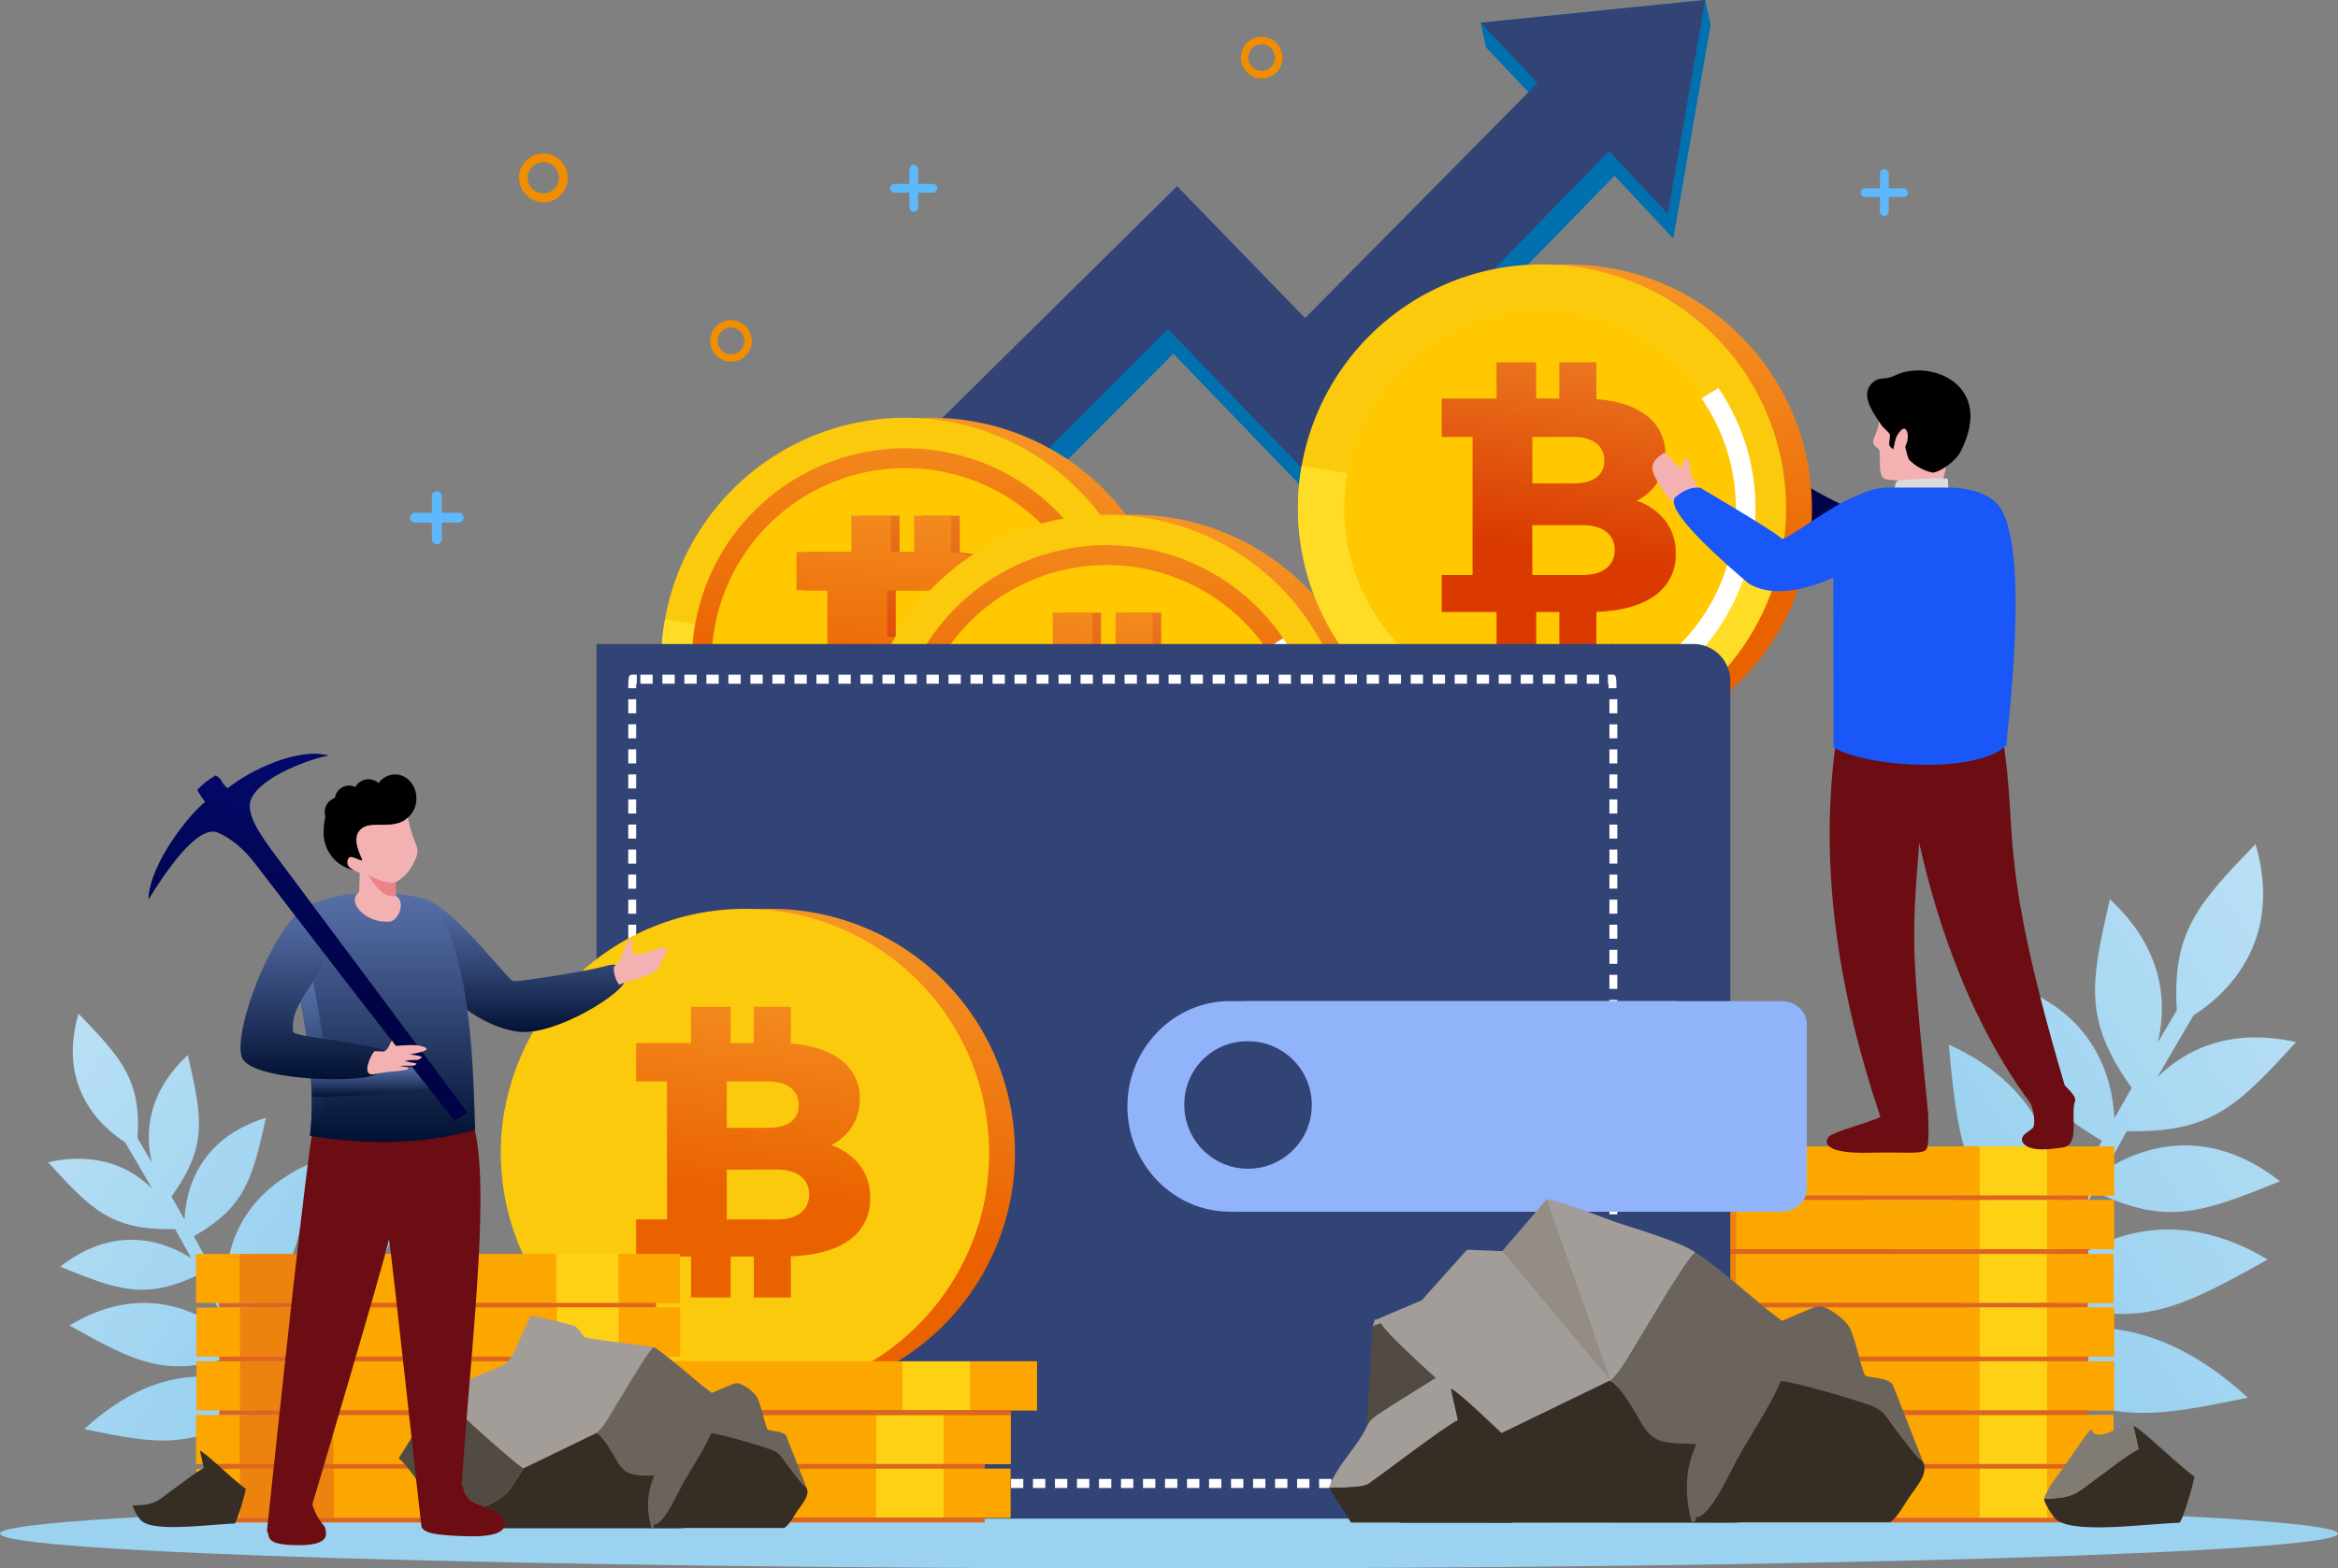 <?xml version="1.0" encoding="UTF-8"?>
<svg xmlns="http://www.w3.org/2000/svg" xmlns:xlink="http://www.w3.org/1999/xlink" width="520.5" height="349.253" viewBox="0 0 520.5 349.253">
  <rect x="0" y="0" width="520.5" height="349.253" fill="#808080" stroke="none"/>
  <defs>
    <linearGradient id="linear-gradient" x1="0.5" x2="0.5" y2="1" gradientUnits="objectBoundingBox">
      <stop offset="0" stop-color="#5871a8"/>
      <stop offset="0.182" stop-color="#4c6398"/>
      <stop offset="0.539" stop-color="#2d416e"/>
      <stop offset="1" stop-color="#000f30"/>
    </linearGradient>
    <clipPath id="clip-path">
      <path id="Path_315803" data-name="Path 315803" d="M452.076,1532.593q1.621,2.739,3.184,5.424c-1.521-6.375-1.181-15.42,8-23.94,3.22,13.964,4.485,20.141-3.637,31.507q1.474,2.586,2.892,5.114c.309-6.527,3.1-17.993,18.137-22.673-3.054,13.665-4.578,19.816-16.062,26.391q3.8,6.848,7.194,13.238c-.471-7.985,1.509-21.631,18.4-29.307-1.631,17.039-2.539,24.633-15.72,34.393q2.583,4.94,4.921,9.568c.9-6.845,5.591-21.89,29.175-27.222-6.655,15.819-9.788,22.744-27.753,30.051,3.537,7.068,6.639,13.55,9.339,19.4l-1.933,2.617q-3.286-7.164-7.427-15.636c-16.264,10.7-23.744,9.341-40.569,5.837,18.117-16.706,33.4-11.525,39.312-8.385q-2.037-4.111-4.28-8.5c-16.322,5.874-23.052,2.343-38.36-6.189,18.338-11,31.96-1.2,37.029,3.6q-3.707-7.182-7.968-15.047c-12.111,5.883-18.027,3.656-31.111-1.631,12.553-9.848,23.7-5.393,29.172-1.92q-1.743-3.176-3.578-6.454c-14.188.3-18.549-4.24-28.281-14.889,11.272-2.507,18.645,1.426,23.163,5.874q-2.911-5.06-6.031-10.331c-5.031-3.216-15.2-12.025-10.362-28.647,9.659,10.041,13.954,14.712,13.149,27.761" transform="translate(-432.157 -1504.832)" fill="none" clip-rule="evenodd"/>
    </clipPath>
    <linearGradient id="linear-gradient-4" x1="0.626" y1="0.613" x2="-1.35" y2="-1.159" gradientUnits="objectBoundingBox">
      <stop offset="0" stop-color="#9bd2f0"/>
      <stop offset="1" stop-color="#fff"/>
    </linearGradient>
    <clipPath id="clip-path-2">
      <path id="Path_315804" data-name="Path 315804" d="M1959.187,1404.262q-2.16,3.652-4.243,7.228c2.027-8.495,1.574-20.548-10.659-31.9-4.29,18.609-5.975,26.841,4.848,41.987q-1.963,3.446-3.854,6.815c-.412-8.7-4.13-23.977-24.17-30.215,4.068,18.209,6.1,26.407,21.4,35.168q-5.063,9.127-9.587,17.641c.629-10.641-2.011-28.825-24.524-39.054,2.173,22.706,3.384,32.826,20.948,45.832q-3.443,6.583-6.559,12.751c-1.2-9.123-7.45-29.172-38.878-36.276,8.868,21.079,13.043,30.308,36.983,40.045q-7.069,14.129-12.445,25.849l2.576,3.487q4.38-9.546,9.9-20.836c21.673,14.255,31.641,12.448,54.062,7.778-24.142-22.262-44.506-15.359-52.387-11.174q2.713-5.479,5.7-11.327c21.751,7.828,30.719,3.123,51.118-8.248-24.437-14.661-42.59-1.6-49.345,4.8q4.941-9.571,10.619-20.051c16.139,7.841,24.023,4.873,41.458-2.174-16.729-13.122-31.583-7.186-38.875-2.557q2.323-4.233,4.767-8.6c18.907.4,24.718-5.651,37.687-19.841-15.02-3.341-24.846,1.9-30.866,7.827q3.879-6.743,8.036-13.766c6.7-4.287,20.25-16.026,13.809-38.175-12.871,13.38-18.595,19.6-17.522,36.993" transform="translate(-1883.913 -1367.269)" fill="none" clip-rule="evenodd"/>
    </clipPath>
    <linearGradient id="linear-gradient-5" x1="0.374" y1="0.613" x2="2.35" y2="-1.159" xlink:href="#linear-gradient-4"/>
    <clipPath id="clip-path-3">
      <path id="Path_315807" data-name="Path 315807" d="M1141.84,753.714l51.767-52.346-12.691-13.423,50-5.057-8.306,47.624-13.092-13.987-68.555,70.42-29.664-30.8-60.81,60.968-25.766-5.275,88.633-87.489Z" transform="translate(-1024.724 -682.889)" fill="none" clip-rule="evenodd"/>
    </clipPath>
    <clipPath id="clip-path-4">
      <path id="Path_315808" data-name="Path 315808" d="M1058.192,1085.019a54.339,54.339,0,1,0-62.618,44.548,54.34,54.34,0,0,0,62.618-44.548" transform="translate(-950.262 -1021.637)" fill="none"/>
    </clipPath>
    <linearGradient id="linear-gradient-6" x1="0.488" y1="0.639" x2="0.583" y2="-0.457" gradientUnits="objectBoundingBox">
      <stop offset="0" stop-color="#ea6200"/>
      <stop offset="1" stop-color="#ffc045"/>
    </linearGradient>
    <clipPath id="clip-path-5">
      <path id="Path_315812" data-name="Path 315812" d="M1077.317,1148.441c4.708,0,7.062-2.338,7.062-5.552s-2.357-5.552-7.062-5.552h-11.273v11.1Zm-11.273-30.745v10.337h9.236c4.527,0,6.791-1.978,6.791-5.056,0-3.034-2.266-5.281-6.791-5.281Zm23.225,14.208a13.324,13.324,0,0,1,6.383,4.448,11.67,11.67,0,0,1,2.309,7.3,10.958,10.958,0,0,1-5.025,9.643q-4.512,3.048-12.635,3.361v9.161h-8.244v-9.126H1066.9v9.126h-8.828v-9.126h-12.22v-8.25h6.877V1117.7h-6.877v-8.542h12.22v-8.082h8.828v8.082h5.154v-8.082h8.244v8.2q6.734.512,10.6,3.244a10.551,10.551,0,0,1,4.754,9.066,11.288,11.288,0,0,1-1.664,6.078A11.641,11.641,0,0,1,1089.268,1131.9Z" transform="translate(-1045.855 -1101.071)" fill="none"/>
    </clipPath>
    <linearGradient id="linear-gradient-7" x1="0.482" y1="0.649" x2="0.657" y2="-0.807" gradientUnits="objectBoundingBox">
      <stop offset="0" stop-color="#da3a00"/>
      <stop offset="1" stop-color="#ffc045"/>
    </linearGradient>
    <clipPath id="clip-path-6">
      <path id="Path_315813" data-name="Path 315813" d="M1040.289,1066.343a47.55,47.55,0,1,1-30.845-19.327,47.406,47.406,0,0,1,30.845,19.327m3.795,34.745a43.141,43.141,0,1,0-17.532,27.979A43.016,43.016,0,0,0,1044.084,1101.088Z" transform="translate(-953.979 -1046.348)" fill="none"/>
    </clipPath>
    <linearGradient id="linear-gradient-8" x1="0.5" y1="0.51" x2="0.51" y2="-0.772" xlink:href="#linear-gradient-6"/>
    <clipPath id="clip-path-7">
      <path id="Path_315815" data-name="Path 315815" d="M1070.36,1148.441c4.709,0,7.063-2.338,7.063-5.552s-2.357-5.552-7.063-5.552h-11.273v11.1Zm-11.273-30.745v10.337h9.235c4.528,0,6.791-1.978,6.791-5.056,0-3.034-2.265-5.281-6.791-5.281Zm23.225,14.208a13.323,13.323,0,0,1,6.384,4.448,11.674,11.674,0,0,1,2.309,7.3,10.957,10.957,0,0,1-5.025,9.643q-4.511,3.048-12.635,3.361v9.161H1065.1v-9.126h-5.153v9.126h-8.828v-9.126H1038.9v-8.25h6.877V1117.7H1038.9v-8.542h12.22v-8.082h8.828v8.082h5.153v-8.082h8.244v8.2q6.734.512,10.6,3.244a10.552,10.552,0,0,1,4.754,9.066,11.293,11.293,0,0,1-1.664,6.078A11.639,11.639,0,0,1,1082.312,1131.9Z" transform="translate(-1038.899 -1101.071)" fill="none"/>
    </clipPath>
    <linearGradient id="linear-gradient-9" x1="0.487" y1="0.647" x2="0.625" y2="-0.866" xlink:href="#linear-gradient-6"/>
    <clipPath id="clip-path-8">
      <path id="Path_315816" data-name="Path 315816" d="M1221.5,1163.616a54.339,54.339,0,1,0-62.617,44.548,54.338,54.338,0,0,0,62.617-44.548" transform="translate(-1113.57 -1100.234)" fill="none"/>
    </clipPath>
    <linearGradient id="linear-gradient-10" x1="0.488" y1="0.639" x2="0.583" y2="-0.457" xlink:href="#linear-gradient-6"/>
    <clipPath id="clip-path-9">
      <path id="Path_315820" data-name="Path 315820" d="M1240.626,1227.036c4.708,0,7.063-2.338,7.063-5.553s-2.357-5.552-7.063-5.552h-11.273v11.1Zm-11.273-30.745v10.337h9.236c4.527,0,6.791-1.978,6.791-5.057,0-3.032-2.266-5.28-6.791-5.28Zm23.225,14.207a13.332,13.332,0,0,1,6.384,4.449,11.669,11.669,0,0,1,2.309,7.3,10.962,10.962,0,0,1-5.025,9.644q-4.512,3.047-12.635,3.359v9.162h-8.243v-9.126h-5.154v9.126h-8.828v-9.126h-12.219v-8.25h6.877V1196.29h-6.877v-8.542h12.219v-8.082h8.828v8.082h5.154v-8.082h8.243v8.2q6.735.511,10.6,3.243a10.553,10.553,0,0,1,4.754,9.066,11.3,11.3,0,0,1-1.664,6.078A11.639,11.639,0,0,1,1252.578,1210.5Z" transform="translate(-1209.165 -1179.666)" fill="none"/>
    </clipPath>
    <linearGradient id="linear-gradient-11" x1="0.482" y1="0.649" x2="0.657" y2="-0.807" xlink:href="#linear-gradient-7"/>
    <clipPath id="clip-path-10">
      <path id="Path_315821" data-name="Path 315821" d="M1203.6,1144.938a47.548,47.548,0,1,1-30.845-19.327,47.4,47.4,0,0,1,30.845,19.327m3.8,34.745a43.14,43.14,0,1,0-17.531,27.979A43.019,43.019,0,0,0,1207.392,1179.682Z" transform="translate(-1117.287 -1124.942)" fill="none"/>
    </clipPath>
    <linearGradient id="linear-gradient-12" x1="0.5" y1="0.51" x2="0.51" y2="-0.772" xlink:href="#linear-gradient-6"/>
    <clipPath id="clip-path-11">
      <path id="Path_315823" data-name="Path 315823" d="M1233.67,1227.036c4.708,0,7.062-2.338,7.062-5.553s-2.357-5.552-7.062-5.552H1222.4v11.1ZM1222.4,1196.29v10.337h9.236c4.527,0,6.791-1.978,6.791-5.057,0-3.032-2.266-5.28-6.791-5.28Zm23.225,14.207a13.333,13.333,0,0,1,6.383,4.449,11.67,11.67,0,0,1,2.309,7.3,10.963,10.963,0,0,1-5.025,9.644q-4.511,3.047-12.635,3.359v9.162h-8.244v-9.126h-5.154v9.126h-8.828v-9.126h-12.219v-8.25h6.877V1196.29h-6.877v-8.542h12.219v-8.082h8.828v8.082h5.154v-8.082h8.244v8.2q6.734.511,10.6,3.243a10.553,10.553,0,0,1,4.754,9.066,11.291,11.291,0,0,1-1.664,6.078A11.638,11.638,0,0,1,1245.622,1210.5Z" transform="translate(-1202.209 -1179.666)" fill="none"/>
    </clipPath>
    <linearGradient id="linear-gradient-13" x1="0.487" y1="0.647" x2="0.625" y2="-0.866" xlink:href="#linear-gradient-6"/>
    <clipPath id="clip-path-12">
      <path id="Path_315825" data-name="Path 315825" d="M1861.231,1066.817c3.407.286,8.05,4.574,7.645,8.2-.107.958.406,2.025-1.1,2.974-5.32,3.353-23.761,5.6-30.281,2.6-5.35-2.468-21.3-13.99-23.964-19.17-.821-1.594,1.345-3.359,2.1-3.8,1.48-1.356,13.212,9.08,25.741,12.316,10.33,2.669,16.8-3.375,19.86-3.119" transform="translate(-1813.347 -1057.498)" fill="none" clip-rule="evenodd"/>
    </clipPath>
    <linearGradient id="linear-gradient-14" x1="0.379" y1="0.584" x2="0.88" y2="0.235" gradientUnits="objectBoundingBox">
      <stop offset="0" stop-color="#000446"/>
      <stop offset="1" stop-color="#03096b"/>
    </linearGradient>
    <clipPath id="clip-path-13">
      <path id="Path_315826" data-name="Path 315826" d="M1574.339,960.626a54.339,54.339,0,1,0-62.617,44.548,54.338,54.338,0,0,0,62.617-44.548" transform="translate(-1466.409 -897.244)" fill="none"/>
    </clipPath>
    <linearGradient id="linear-gradient-15" x1="0.488" y1="0.639" x2="0.583" y2="-0.457" xlink:href="#linear-gradient-6"/>
    <clipPath id="clip-path-14">
      <path id="Path_315830" data-name="Path 315830" d="M1593.465,1024.047c4.709,0,7.063-2.338,7.063-5.552s-2.357-5.553-7.063-5.553h-11.273v11.105ZM1582.192,993.3v10.337h9.236c4.527,0,6.791-1.978,6.791-5.056,0-3.034-2.266-5.281-6.791-5.281Zm23.225,14.208a13.327,13.327,0,0,1,6.384,4.448,11.671,11.671,0,0,1,2.309,7.3,10.96,10.96,0,0,1-5.025,9.643q-4.512,3.048-12.635,3.36v9.162h-8.244V1032.3h-5.154v9.127h-8.828V1032.3H1562v-8.25h6.877V993.3H1562V984.76h12.219v-8.082h8.828v8.082h5.154v-8.082h8.244v8.2q6.734.512,10.6,3.244a10.55,10.55,0,0,1,4.753,9.066,11.291,11.291,0,0,1-1.664,6.078A11.633,11.633,0,0,1,1605.417,1007.51Z" transform="translate(-1562.004 -976.678)" fill="none"/>
    </clipPath>
    <clipPath id="clip-path-15">
      <path id="Path_315831" data-name="Path 315831" d="M1556.436,941.949a47.549,47.549,0,1,1-30.845-19.327,47.4,47.4,0,0,1,30.845,19.327m3.795,34.744a43.14,43.14,0,1,0-17.531,27.979A43.014,43.014,0,0,0,1560.231,976.693Z" transform="translate(-1470.126 -921.953)" fill="none"/>
    </clipPath>
    <clipPath id="clip-path-16">
      <path id="Path_315833" data-name="Path 315833" d="M1586.508,1024.047c4.709,0,7.063-2.338,7.063-5.552s-2.357-5.553-7.063-5.553h-11.273v11.105ZM1575.235,993.3v10.337h9.236c4.527,0,6.791-1.978,6.791-5.056,0-3.034-2.265-5.281-6.791-5.281Zm23.225,14.208a13.326,13.326,0,0,1,6.384,4.448,11.671,11.671,0,0,1,2.309,7.3,10.961,10.961,0,0,1-5.025,9.643q-4.512,3.048-12.635,3.36v9.162h-8.244V1032.3H1576.1v9.127h-8.828V1032.3h-12.22v-8.25h6.878V993.3h-6.878V984.76h12.22v-8.082h8.828v8.082h5.154v-8.082h8.244v8.2q6.734.512,10.6,3.244a10.552,10.552,0,0,1,4.753,9.066,11.288,11.288,0,0,1-1.664,6.078A11.63,11.63,0,0,1,1598.46,1007.51Z" transform="translate(-1555.047 -976.678)" fill="none"/>
    </clipPath>
    <clipPath id="clip-path-17">
      <path id="Path_315841" data-name="Path 315841" d="M928.172,1483.235a54.339,54.339,0,1,0-62.617,44.547,54.338,54.338,0,0,0,62.617-44.547" transform="translate(-820.242 -1419.852)" fill="none"/>
    </clipPath>
    <linearGradient id="linear-gradient-19" x1="0.488" y1="0.639" x2="0.583" y2="-0.457" xlink:href="#linear-gradient-6"/>
    <clipPath id="clip-path-18">
      <path id="Path_315845" data-name="Path 315845" d="M947.3,1546.652c4.708,0,7.062-2.338,7.062-5.552s-2.356-5.552-7.062-5.552H936.024v11.1Zm-11.273-30.745v10.337h9.236c4.527,0,6.791-1.978,6.791-5.056,0-3.033-2.266-5.28-6.791-5.28Zm23.225,14.208a13.331,13.331,0,0,1,6.384,4.448,11.675,11.675,0,0,1,2.309,7.3,10.96,10.96,0,0,1-5.025,9.643q-4.512,3.048-12.635,3.36v9.162h-8.244V1554.9h-5.154v9.126h-8.829V1554.9H915.836v-8.251h6.877v-30.745h-6.877v-8.542h12.219v-8.083h8.829v8.083h5.154v-8.083h8.244v8.2q6.734.512,10.6,3.244a10.554,10.554,0,0,1,4.754,9.066,11.288,11.288,0,0,1-1.664,6.078A11.632,11.632,0,0,1,959.249,1530.116Z" transform="translate(-915.836 -1499.283)" fill="none"/>
    </clipPath>
    <linearGradient id="linear-gradient-20" x1="0.482" y1="0.649" x2="0.657" y2="-0.807" xlink:href="#linear-gradient-7"/>
    <clipPath id="clip-path-19">
      <path id="Path_315846" data-name="Path 315846" d="M910.268,1464.558a47.551,47.551,0,1,1-30.845-19.326,47.4,47.4,0,0,1,30.845,19.326m3.795,34.745a43.139,43.139,0,1,0-17.532,27.978A43.019,43.019,0,0,0,914.063,1499.3Z" transform="translate(-823.958 -1444.562)" fill="none"/>
    </clipPath>
    <linearGradient id="linear-gradient-21" x1="0.5" y1="0.51" x2="0.51" y2="-0.772" xlink:href="#linear-gradient-6"/>
    <clipPath id="clip-path-20">
      <path id="Path_315848" data-name="Path 315848" d="M940.34,1546.652c4.709,0,7.063-2.338,7.063-5.552s-2.357-5.552-7.063-5.552H929.067v11.1Zm-11.273-30.745v10.337H938.3c4.527,0,6.791-1.978,6.791-5.056,0-3.033-2.265-5.28-6.791-5.28Zm23.225,14.208a13.331,13.331,0,0,1,6.384,4.448,11.678,11.678,0,0,1,2.309,7.3,10.96,10.96,0,0,1-5.025,9.643q-4.511,3.048-12.635,3.36v9.162h-8.244V1554.9h-5.154v9.126H921.1V1554.9h-12.22v-8.251h6.877v-30.745h-6.877v-8.542H921.1v-8.083h8.828v8.083h5.154v-8.083h8.244v8.2q6.735.512,10.6,3.244a10.553,10.553,0,0,1,4.754,9.066,11.293,11.293,0,0,1-1.664,6.078A11.632,11.632,0,0,1,952.292,1530.116Z" transform="translate(-908.879 -1499.283)" fill="none"/>
    </clipPath>
    <linearGradient id="linear-gradient-22" x1="0.487" y1="0.647" x2="0.625" y2="-0.866" xlink:href="#linear-gradient-6"/>
    <clipPath id="clip-path-21">
      <path id="Path_315849" data-name="Path 315849" d="M1876.979,1166.682c-6.881,39.352,4.888,74.746,9.178,88.014-1.919,1.049-10.267,3.245-11.4,4.331-.818.782-2.181,3.932,9.03,3.637,7.964-.21,11.809.474,12.662-.818.734-1.108.289-8.081.332-8.082-3.5-35.322-3.852-37.524-1.947-60.152,1.583,7.076,7.8,35.251,24.749,58.047.334.447,1.207,3.789.655,5.246-.214.564-1.673,1.222-2.206,1.911-.806,1.042-.138,1.809.577,2.3,2.233,1.54,7.3.407,8.087.4,4.029-.533,1.7-7.212,2.8-10.354.46-1.312-2.628-3.437-2.385-3.806-16.144-54.757-9.359-55.388-14.628-82.049l-.006,0c-1.376-55.156-30.685-40.942-28.046-7.551.3,3.774-6.126,3.72-7.451,8.922" transform="translate(-1874.227 -1128.284)" fill="none" clip-rule="evenodd"/>
    </clipPath>
    <clipPath id="clip-path-22">
      <path id="Path_315853" data-name="Path 315853" d="M1921.539,1006.046a10.233,10.233,0,0,1-5.237-2.854c-.558-.615-1.453-5.9-1.764-6.007-1.187-.416-1.754,3.669-1.754,3.669-.177-.213-.8-.389-.948-1.066-.063-.3.337-1.986.077-2.413-.191-.313-1.484-1.428-1.766-1.847-2.289-3.4-4.908-7.079-1.814-9.706a3.588,3.588,0,0,1,1.964-.725,7.121,7.121,0,0,0,2.981-.764c7.506-3.548,22.213,1.872,14.455,17.034-1.086,2.123-4.415,4.495-6.2,4.678" transform="translate(-1906.92 -983.287)" fill="none" clip-rule="evenodd"/>
    </clipPath>
    <clipPath id="clip-path-23">
      <path id="Path_315857" data-name="Path 315857" d="M1798.094,1078.255h13.326c3.905,0,9.737,1.167,11.823,5.1,4.878,9.2,2.876,34.4.976,52.248-5.4,6.07-29.772,5.452-38.456.542l-.08-37.876c-6.122,2.886-13.865,4.505-18.85,1.326-4.1-3.461-19.473-16.563-16.195-19.286s5.553-1.938,5.553-1.938,16.682,9.788,17.981,11.233c.781.871,10.941-7.6,17.624-9.883a13.694,13.694,0,0,1,6.3-1.467" transform="translate(-1750.184 -1078.255)" fill="none" clip-rule="evenodd"/>
    </clipPath>
    <clipPath id="clip-path-24">
      <path id="Path_315872" data-name="Path 315872" d="M655.853,1500.181c3.473,15.241-1.2,51.166-2.941,79.344l.272-.026a4.712,4.712,0,0,0,2.085,3.451c1.868,1.021,5.123,1.815,6.228,2.871.8.762,3.846,5.079-7.07,4.792-7.755-.2-9.6-.744-10.433-2-.117-.176-6.448-59.231-7.255-64.085-1.385,6.187-17.064,58.969-17.059,59a13.227,13.227,0,0,0,2.751,4.956c.423,1.514,1.436,4.178-6.083,4.112s-5.974-1.965-6.778-3.184c3.335-31.376,8.7-81.936,10.381-90.285l.47-.435c1.34-53.705,29.879-39.865,27.309-7.351-.29,3.673,6.833,3.775,8.124,8.841" transform="translate(-609.569 -1462.638)" fill="none" clip-rule="evenodd"/>
    </clipPath>
    <clipPath id="clip-path-25">
      <path id="Path_315873" data-name="Path 315873" d="M730.121,1424.32c3.282,7.2,12.641,15.84,22.035,17.24,8.406,1.252,24.769-9.257,23.87-11.549-.978-2.492-.8-3.658-3.313-3.29-5.076,1.519-20.287,3.706-21.431,3.627-1.083-.077-12.788-15.833-19.448-18.251-.79-.509-4.024,8.744-1.712,12.224" transform="translate(-729.302 -1412.075)" fill="url(#linear-gradient)" clip-rule="evenodd"/>
    </clipPath>
    <clipPath id="clip-path-26">
      <path id="Path_315874" data-name="Path 315874" d="M627.242,1413.079c-3.129,4.664,6.923,24.145,4.314,47.844,14.633,2.514,28.015,1.4,36.754-1.386-.409-9.657-.436-43.18-10.955-51.27-10.41-2.918-25.826-1.579-30.113,4.813" transform="translate(-626.632 -1406.797)" fill="url(#linear-gradient)" clip-rule="evenodd"/>
    </clipPath>
    <clipPath id="clip-path-27">
      <path id="Path_315879" data-name="Path 315879" d="M673.245,1321.293c-3.556,1.822-7.65-.34-9.722,2.1-1.026,1.207-.923,2.949.226,5.639.338.793.79,1.375-.548.756-.615-.284-1.626-.682-1.972-.4a1.591,1.591,0,0,0,.233,2.348c.274.188.792.468.792.468a8.426,8.426,0,0,1-6.708-8.7,14.787,14.787,0,0,1,.378-3.157,3.454,3.454,0,0,1-.152-1.016,3.3,3.3,0,0,1,2.277-3.183,3.209,3.209,0,0,1,3.118-2.777,3.027,3.027,0,0,1,1.324.3l.158-.042a3.35,3.35,0,0,1,5.13-.789,4.56,4.56,0,0,1,3.664-1.941c2.625,0,4.753,2.392,4.753,5.343a5.544,5.544,0,0,1-2.1,4.435,5.346,5.346,0,0,1-.85.609" transform="translate(-655.544 -1310.905)" fill="none" clip-rule="evenodd"/>
    </clipPath>
    <clipPath id="clip-path-28">
      <path id="Path_315880" data-name="Path 315880" d="M606.8,1432.183c-.241-5.119-3.839-10.886-7.465-6.545-6.271,7.508-12.6,25.179-10.887,30.33,1.784,5.171,25.127,5.84,29.573,3.979,2.1-.876,2.7-1.065,3.323-2.482a1.907,1.907,0,0,0-1.039-2.89c-4.713-2.086-20.151-2.976-20.421-4.261-.928-6.9,7.215-11.773,6.916-18.131" transform="translate(-588.168 -1424.109)" fill="url(#linear-gradient)" clip-rule="evenodd"/>
    </clipPath>
    <clipPath id="clip-path-29">
      <path id="Path_315882" data-name="Path 315882" d="M531.089,1301.8c-1.543-1.217-1.153-2.087-2.7-2.851a17.426,17.426,0,0,0-4.079,3.224,21.587,21.587,0,0,0,1.765,2.676c-3.094,2.279-12.368,13.531-12.637,21.763,3.084-4.992,10.446-16.448,15.206-15.041,3.129,1.331,5.864,3.431,8.962,7.537,7.143,9.338,38.22,49.727,44.1,56.821l2.748-1.925-43.022-57.681c-2.691-3.663-6.707-8.991-5.012-12.372,2.531-5.047,13.611-8.823,17.142-9.437-6.812-1.872-17.5,3.26-22.475,7.286" transform="translate(-513.436 -1294.113)" fill="none" clip-rule="evenodd"/>
    </clipPath>
    <linearGradient id="linear-gradient-28" x1="0.48" y1="0.638" x2="0.563" y2="0.069" xlink:href="#linear-gradient-14"/>
  </defs>
  <g id="Group_133424" data-name="Group 133424" transform="translate(-10257.5 11343.253)">
    <g id="Group_133395" data-name="Group 133395" transform="translate(10268.212 -11117.557)">
      <g id="Group_132604" data-name="Group 132604" transform="translate(0 0)" clip-path="url(#clip-path)">
        <rect id="Rectangle_25537" data-name="Rectangle 25537" width="76.406" height="102.319" transform="translate(0)" fill="url(#linear-gradient-4)"/>
      </g>
    </g>
    <g id="Group_133421" data-name="Group 133421" transform="translate(10666.848 -11155.33)">
      <g id="Group_132606" data-name="Group 132606" transform="translate(0 0)" clip-path="url(#clip-path-2)">
        <rect id="Rectangle_25538" data-name="Rectangle 25538" width="101.817" height="136.349" transform="translate(0 0)" fill="url(#linear-gradient-5)"/>
      </g>
    </g>
    <path id="Path_316818" data-name="Path 316818" d="M653.4,1898.248c-143.732,0-260.25,3.477-260.25,7.765s116.518,7.764,260.25,7.764,260.25-3.477,260.25-7.764-116.518-7.765-260.25-7.765" transform="translate(9864.354 -12907.777)" fill="#9bd2f0" fill-rule="evenodd"/>
    <rect id="Rectangle_25737" data-name="Rectangle 25737" width="117.391" height="10.92" transform="translate(10610.738 -11087.965)" fill="#fda600"/>
    <rect id="Rectangle_25772" data-name="Rectangle 25772" width="14.876" height="10.92" transform="translate(10713.254 -11087.965)" fill="#fda600"/>
    <rect id="Rectangle_25765" data-name="Rectangle 25765" width="15.054" height="10.92" transform="translate(10698.199 -11087.965)" fill="#ffd115"/>
    <rect id="Rectangle_25758" data-name="Rectangle 25758" width="54.125" height="10.92" transform="translate(10644.074 -11087.965)" fill="#fca700"/>
    <rect id="Rectangle_25738" data-name="Rectangle 25738" width="22.762" height="10.92" transform="translate(10621.313 -11087.965)" fill="#ec830e"/>
    <rect id="Rectangle_25739" data-name="Rectangle 25739" width="106.101" height="1.04" transform="translate(10616.297 -11077.047)" fill="#df641e"/>
    <path id="Path_316805" data-name="Path 316805" d="M1143.314,759.215l51.767-52.345-12.691-13.423-1.219-5.5,50-5.057,1.219,5.5-8.307,47.623-13.092-13.988-68.554,70.422-29.664-30.8-56.462,56.606-31.237-6.394,89.757-82.008Z" transform="translate(9405.945 -12026.143)" fill="#0071ae" fill-rule="evenodd"/>
    <g id="Group_133408" data-name="Group 133408" transform="translate(10430.924 -11343.253)">
      <g id="Group_132608" data-name="Group 132608" clip-path="url(#clip-path-3)">
        <path id="Path_316375" data-name="Path 316375" d="M0,0H206.193V134.221H0Z" fill="#324376"/>
      </g>
    </g>
    <g id="Group_133406" data-name="Group 133406" transform="translate(10410.478 -11250.236)">
      <g id="Group_132610" data-name="Group 132610" transform="translate(0 0)" clip-path="url(#clip-path-4)">
        <rect id="Rectangle_25546" data-name="Rectangle 25546" width="117.144" height="117.144" transform="translate(-4.225 -4.225)" fill="url(#linear-gradient-6)"/>
      </g>
    </g>
    <path id="Path_316800" data-name="Path 316800" d="M1037.2,1085.019a54.339,54.339,0,1,0-62.617,44.548,54.339,54.339,0,0,0,62.617-44.548" transform="translate(9475.444 -12271.873)" fill="#fbca0d"/>
    <path id="Path_316801" data-name="Path 316801" d="M1037.2,1203.5c.026-.155.047-.31.072-.466l-107.153-18.068c-.027.155-.058.308-.084.464A54.339,54.339,0,1,0,1037.2,1203.5" transform="translate(9475.444 -12390.355)" fill="#ffdd26"/>
    <path id="Path_316802" data-name="Path 316802" d="M1054.286,1110.565a44.022,44.022,0,1,0-50.728,36.089,44.021,44.021,0,0,0,50.728-36.089" transform="translate(9448.184 -12299.135)" fill="#ffc801"/>
    <g id="Group_133409" data-name="Group 133409" transform="translate(10436.727 -11228.426)">
      <g id="Group_132612" data-name="Group 132612" transform="translate(0 0.001)" clip-path="url(#clip-path-5)">
        <rect id="Rectangle_25547" data-name="Rectangle 25547" width="52.106" height="64.746" transform="translate(0 0)" fill="url(#linear-gradient-7)"/>
      </g>
    </g>
    <g id="Group_133407" data-name="Group 133407" transform="translate(10411.498 -11243.451)">
      <g id="Group_132614" data-name="Group 132614" transform="translate(0)" clip-path="url(#clip-path-6)">
        <rect id="Rectangle_25548" data-name="Rectangle 25548" width="98.152" height="98.152" transform="translate(-1.514 -1.514)" fill="url(#linear-gradient-8)"/>
      </g>
    </g>
    <path id="Path_316806" data-name="Path 316806" d="M1111.676,1155.891a43.005,43.005,0,0,0-7.033-31.683l3.758-2.312a47.568,47.568,0,0,1-61.245,69l1.916-3.975a43.155,43.155,0,0,0,62.6-31.032" transform="translate(9389.927 -12344.602)" fill="#fff"/>
    <g id="Group_133410" data-name="Group 133410" transform="translate(10434.816 -11228.426)">
      <g id="Group_132616" data-name="Group 132616" transform="translate(0 0.001)" clip-path="url(#clip-path-7)">
        <rect id="Rectangle_25549" data-name="Rectangle 25549" width="52.106" height="64.746" transform="translate(0 0)" fill="url(#linear-gradient-9)"/>
      </g>
    </g>
    <g id="Group_133411" data-name="Group 133411" transform="translate(10455.32 -11228.656)">
      <g id="Group_132618" data-name="Group 132618" transform="translate(0 0.001)" clip-path="url(#clip-path-8)">
        <rect id="Rectangle_25550" data-name="Rectangle 25550" width="117.144" height="117.144" transform="translate(-4.225 -4.225)" fill="url(#linear-gradient-10)"/>
      </g>
    </g>
    <path id="Path_316809" data-name="Path 316809" d="M1200.508,1163.616a54.339,54.339,0,1,0-62.618,44.548,54.339,54.339,0,0,0,62.618-44.548" transform="translate(9356.979 -12328.888)" fill="#fbca0d"/>
    <path id="Path_316810" data-name="Path 316810" d="M1200.507,1282.1c.026-.156.048-.311.072-.466l-107.152-18.068c-.027.155-.058.308-.085.464a54.339,54.339,0,1,0,107.165,18.07" transform="translate(9356.979 -12447.37)" fill="#ffdd26"/>
    <path id="Path_316812" data-name="Path 316812" d="M1217.6,1189.16a44.021,44.021,0,1,0-50.728,36.09,44.022,44.022,0,0,0,50.728-36.09" transform="translate(9329.717 -12356.148)" fill="#ffc801"/>
    <g id="Group_133413" data-name="Group 133413" transform="translate(10481.569 -11206.844)">
      <g id="Group_132620" data-name="Group 132620" transform="translate(0 0)" clip-path="url(#clip-path-9)">
        <rect id="Rectangle_25551" data-name="Rectangle 25551" width="52.106" height="64.746" transform="translate(0)" fill="url(#linear-gradient-11)"/>
      </g>
    </g>
    <g id="Group_133412" data-name="Group 133412" transform="translate(10456.341 -11221.871)">
      <g id="Group_132622" data-name="Group 132622" transform="translate(0)" clip-path="url(#clip-path-10)">
        <rect id="Rectangle_25552" data-name="Rectangle 25552" width="98.152" height="98.153" transform="translate(-1.514 -1.514)" fill="url(#linear-gradient-12)"/>
      </g>
    </g>
    <path id="Path_316813" data-name="Path 316813" d="M1274.986,1234.486a43.008,43.008,0,0,0-7.032-31.684l3.758-2.312a47.568,47.568,0,0,1-61.245,69l1.916-3.975a43.155,43.155,0,0,0,62.6-31.032" transform="translate(9271.46 -12401.615)" fill="#fff"/>
    <g id="Group_133414" data-name="Group 133414" transform="translate(10479.66 -11206.844)">
      <g id="Group_132624" data-name="Group 132624" transform="translate(0 0)" clip-path="url(#clip-path-11)">
        <rect id="Rectangle_25553" data-name="Rectangle 25553" width="52.106" height="64.746" fill="url(#linear-gradient-13)"/>
      </g>
    </g>
    <path id="Path_316833" data-name="Path 316833" d="M1795.66,1051.059c-.919-.7-1.161-1.338-2.255-1.668a10.691,10.691,0,0,1-2.35-1.633c-.542-.374-2.971-1.633-2.357-2.593a.411.411,0,0,1,.285-.195c-.327-.435.463-.871.746-1.022-.276-.467.455-1.037.831-1.093-.526-.678,1.746-2.317,2.185-1.443.817-.24.715.064,1.208.517a47.7,47.7,0,0,1,3.85,4.016c.349.558.532,1.216,1.133,1.533Z" transform="translate(8852.077 -12286.036)" fill="#f4b1b1"/>
    <g id="Group_133420" data-name="Group 133420" transform="translate(10647.471 -11240.389)">
      <g id="Group_132626" data-name="Group 132626" transform="translate(0 0)" clip-path="url(#clip-path-12)">
        <rect id="Rectangle_25554" data-name="Rectangle 25554" width="56.574" height="27.327" transform="translate(-0.638 -1.235)" fill="url(#linear-gradient-14)"/>
      </g>
    </g>
    <g id="Group_133415" data-name="Group 133415" transform="translate(10552.206 -11284.394)">
      <g id="Group_132628" data-name="Group 132628" clip-path="url(#clip-path-13)">
        <rect id="Rectangle_25555" data-name="Rectangle 25555" width="117.144" height="117.144" transform="translate(-4.225 -4.225)" fill="url(#linear-gradient-15)"/>
      </g>
    </g>
    <path id="Path_316820" data-name="Path 316820" d="M1553.347,960.626a54.339,54.339,0,1,0-62.617,44.548,54.339,54.339,0,0,0,62.617-44.548" transform="translate(9101.025 -12181.638)" fill="#fbca0d"/>
    <path id="Path_316821" data-name="Path 316821" d="M1553.347,1079.108c.026-.156.047-.31.073-.466l-107.153-18.068c-.028.155-.058.308-.084.464a54.339,54.339,0,0,0,107.165,18.069" transform="translate(9101.025 -12300.12)" fill="#ffdd26"/>
    <path id="Path_316822" data-name="Path 316822" d="M1570.433,986.172a44.022,44.022,0,1,0-50.728,36.089,44.021,44.021,0,0,0,50.728-36.089" transform="translate(9073.765 -12208.898)" fill="#ffc801"/>
    <g id="Group_133417" data-name="Group 133417" transform="translate(10578.455 -11262.581)">
      <g id="Group_132630" data-name="Group 132630" transform="translate(0 -0.001)" clip-path="url(#clip-path-14)">
        <rect id="Rectangle_25556" data-name="Rectangle 25556" width="52.106" height="64.746" transform="translate(0 0)" fill="url(#linear-gradient-7)"/>
      </g>
    </g>
    <g id="Group_133416" data-name="Group 133416" transform="translate(10553.227 -11277.609)">
      <g id="Group_132632" data-name="Group 132632" transform="translate(0 0)" clip-path="url(#clip-path-15)">
        <rect id="Rectangle_25557" data-name="Rectangle 25557" width="98.152" height="98.152" transform="translate(-1.514 -1.513)" fill="url(#linear-gradient-12)"/>
      </g>
    </g>
    <path id="Path_316827" data-name="Path 316827" d="M1627.823,1031.5a43,43,0,0,0-7.032-31.683l3.758-2.312a47.569,47.569,0,0,1-61.246,69l1.916-3.975a43.155,43.155,0,0,0,62.6-31.033" transform="translate(9015.508 -12254.366)" fill="#fff"/>
    <g id="Group_133418" data-name="Group 133418" transform="translate(10576.545 -11262.581)">
      <g id="Group_132634" data-name="Group 132634" transform="translate(0 -0.001)" clip-path="url(#clip-path-16)">
        <rect id="Rectangle_25558" data-name="Rectangle 25558" width="52.106" height="64.746" transform="translate(0 0)" fill="url(#linear-gradient-9)"/>
      </g>
    </g>
    <rect id="Rectangle_25740" data-name="Rectangle 25740" width="117.39" height="10.919" transform="translate(10610.637 -11028.167)" fill="#fda600"/>
    <rect id="Rectangle_25773" data-name="Rectangle 25773" width="14.875" height="10.919" transform="translate(10713.152 -11028.167)" fill="#fda600"/>
    <rect id="Rectangle_25766" data-name="Rectangle 25766" width="15.055" height="10.919" transform="translate(10698.098 -11028.167)" fill="#ffd115"/>
    <rect id="Rectangle_25759" data-name="Rectangle 25759" width="54.125" height="10.919" transform="translate(10643.973 -11028.167)" fill="#fca700"/>
    <rect id="Rectangle_25741" data-name="Rectangle 25741" width="22.762" height="10.919" transform="translate(10621.211 -11028.167)" fill="#ec830e"/>
    <rect id="Rectangle_25742" data-name="Rectangle 25742" width="106.101" height="1.04" transform="translate(10616.195 -11017.246)" fill="#df641e"/>
    <rect id="Rectangle_25743" data-name="Rectangle 25743" width="117.391" height="10.919" transform="translate(10610.738 -11016.206)" fill="#fda600"/>
    <rect id="Rectangle_25774" data-name="Rectangle 25774" width="14.876" height="10.919" transform="translate(10713.254 -11016.206)" fill="#fda600"/>
    <rect id="Rectangle_25767" data-name="Rectangle 25767" width="15.054" height="10.919" transform="translate(10698.199 -11016.206)" fill="#ffd115"/>
    <rect id="Rectangle_25760" data-name="Rectangle 25760" width="54.125" height="10.919" transform="translate(10644.074 -11016.206)" fill="#fca700"/>
    <rect id="Rectangle_25744" data-name="Rectangle 25744" width="22.761" height="10.919" transform="translate(10621.313 -11016.206)" fill="#ec830e"/>
    <rect id="Rectangle_25745" data-name="Rectangle 25745" width="106.101" height="1.041" transform="translate(10616.297 -11005.288)" fill="#df641e"/>
    <rect id="Rectangle_25746" data-name="Rectangle 25746" width="117.39" height="10.919" transform="translate(10610.637 -11064.046)" fill="#fda600"/>
    <rect id="Rectangle_25775" data-name="Rectangle 25775" width="14.875" height="10.919" transform="translate(10713.152 -11064.046)" fill="#fda600"/>
    <rect id="Rectangle_25768" data-name="Rectangle 25768" width="15.055" height="10.919" transform="translate(10698.098 -11064.046)" fill="#ffd115"/>
    <rect id="Rectangle_25761" data-name="Rectangle 25761" width="54.125" height="10.919" transform="translate(10643.973 -11064.046)" fill="#fca700"/>
    <rect id="Rectangle_25747" data-name="Rectangle 25747" width="22.762" height="10.919" transform="translate(10621.211 -11064.046)" fill="#ec830e"/>
    <rect id="Rectangle_25748" data-name="Rectangle 25748" width="106.101" height="1.04" transform="translate(10616.195 -11053.127)" fill="#df641e"/>
    <rect id="Rectangle_25749" data-name="Rectangle 25749" width="117.391" height="10.919" transform="translate(10610.738 -11052.086)" fill="#fda600"/>
    <rect id="Rectangle_25776" data-name="Rectangle 25776" width="14.876" height="10.919" transform="translate(10713.254 -11052.086)" fill="#fda600"/>
    <rect id="Rectangle_25769" data-name="Rectangle 25769" width="15.054" height="10.919" transform="translate(10698.199 -11052.086)" fill="#ffd115"/>
    <rect id="Rectangle_25762" data-name="Rectangle 25762" width="54.125" height="10.919" transform="translate(10644.074 -11052.086)" fill="#fca700"/>
    <rect id="Rectangle_25750" data-name="Rectangle 25750" width="22.761" height="10.919" transform="translate(10621.313 -11052.086)" fill="#ec830e"/>
    <rect id="Rectangle_25751" data-name="Rectangle 25751" width="106.101" height="1.04" transform="translate(10616.297 -11041.167)" fill="#df641e"/>
    <rect id="Rectangle_25752" data-name="Rectangle 25752" width="117.391" height="10.92" transform="translate(10610.738 -11076.006)" fill="#fda600"/>
    <rect id="Rectangle_25777" data-name="Rectangle 25777" width="14.876" height="10.92" transform="translate(10713.254 -11076.006)" fill="#fda600"/>
    <rect id="Rectangle_25770" data-name="Rectangle 25770" width="15.054" height="10.92" transform="translate(10698.199 -11076.006)" fill="#ffd115"/>
    <rect id="Rectangle_25763" data-name="Rectangle 25763" width="54.125" height="10.92" transform="translate(10644.074 -11076.006)" fill="#fca700"/>
    <rect id="Rectangle_25753" data-name="Rectangle 25753" width="22.762" height="10.92" transform="translate(10621.313 -11076.006)" fill="#ec830e"/>
    <rect id="Rectangle_25754" data-name="Rectangle 25754" width="106.101" height="1.04" transform="translate(10616.297 -11065.085)" fill="#df641e"/>
    <rect id="Rectangle_25755" data-name="Rectangle 25755" width="117.391" height="10.919" transform="translate(10610.738 -11040.127)" fill="#fda600"/>
    <rect id="Rectangle_25778" data-name="Rectangle 25778" width="14.876" height="10.919" transform="translate(10713.254 -11040.127)" fill="#fda600"/>
    <rect id="Rectangle_25771" data-name="Rectangle 25771" width="15.054" height="10.919" transform="translate(10698.199 -11040.127)" fill="#ffd115"/>
    <rect id="Rectangle_25764" data-name="Rectangle 25764" width="54.125" height="10.919" transform="translate(10644.074 -11040.127)" fill="#fca700"/>
    <rect id="Rectangle_25756" data-name="Rectangle 25756" width="22.762" height="10.919" transform="translate(10621.313 -11040.127)" fill="#ec830e"/>
    <rect id="Rectangle_25757" data-name="Rectangle 25757" width="106.101" height="1.041" transform="translate(10616.297 -11029.208)" fill="#df641e"/>
    <path id="Path_316830" data-name="Path 316830" d="M1699.048,1205.149h18.21a8.23,8.23,0,0,1,8.414,7.975V1390.6a9.6,9.6,0,0,1-9.818,9.305h-16.806Z" transform="translate(8917.038 -12404.995)" fill="#324376" fill-rule="evenodd"/>
    <path id="Path_316794" data-name="Path 316794" d="M876.788,1205.147h225.783a8,8,0,0,1,7.976,7.976V1390.6a9.333,9.333,0,0,1-9.305,9.306H876.788Z" transform="translate(9513.515 -12404.994)" fill="#324376" fill-rule="evenodd"/>
    <path id="Path_316795" data-name="Path 316795" d="M911.984,1409.05v2.009h-2.742v-2.009Zm4.9,0v2.009h-2.742v-2.009Zm4.9,0v2.009h-2.742v-2.009Zm4.9,0v2.009h-2.741v-2.009Zm4.9,0v2.009h-2.741v-2.009Zm4.9,0v2.009H933.72v-2.009Zm4.9,0v2.009h-2.742v-2.009Zm4.9,0v2.009h-2.741v-2.009Zm4.9,0v2.009h-2.742v-2.009Zm4.9,0v2.009H953.3v-2.009Zm4.9,0v2.009H958.2v-2.009Zm4.895,0v2.009h-2.741v-2.009Zm4.9,0v2.009h-2.742v-2.009Zm4.9,0v2.009h-2.742v-2.009Zm4.9,0v2.009h-2.742v-2.009Zm4.9,0v2.009h-2.741v-2.009Zm4.9,0v2.009h-2.741v-2.009Zm4.9,0v2.009h-2.741v-2.009Zm4.9,0v2.009h-2.741v-2.009Zm4.9,0v2.009h-2.742v-2.009Zm4.9,0v2.009h-2.742v-2.009Zm4.9,0v2.009h-2.741v-2.009Zm4.9,0v2.009h-2.741v-2.009Zm4.9,0v2.009h-2.742v-2.009Zm4.9,0v2.009h-2.742v-2.009Zm4.9,0v2.009h-2.742v-2.009Zm4.9,0v2.009h-2.741v-2.009Zm4.9,0v2.009h-2.741v-2.009Zm4.9,0v2.009h-2.742v-2.009Zm4.9,0v2.009h-2.742v-2.009Zm4.9,0v2.009h-2.741v-2.009Zm4.9,0v2.009H1061v-2.009Zm4.9,0v2.009H1065.9v-2.009Zm4.9,0v2.009h-2.741v-2.009Zm4.9,0v2.009h-2.741v-2.009Zm4.9,0v2.009h-2.741v-2.009Zm4.9,0v2.009h-2.741v-2.009Zm4.9,0v2.009h-2.741v-2.009Zm4.9,0v2.009h-2.742v-2.009Zm4.9,0v2.009h-2.742v-2.009Zm4.9,0v2.009h-2.742v-2.009Zm4.9,0v2.009h-2.742v-2.009Zm4.9,0v2.009h-2.742v-2.009Zm2.729,0,.041-.009.041-.015.033-.016.06-.041.041-.037.033-.035.037-.053.016-.026.007-.018.023-.051,0-.01,0-.007.012-.043.006-.037.057-.455,1.736.345-.068.518-.043.2-.052.178-.057.154-.079.179-.118.214-.1.158-.111.143-.11.123-.2.188-.118.09-.153.1-.112.061-.195.087-.226.072-.215.04-.205.015h-.557v-2.009h.536Zm.361-6.261h1.762v3.123h-1.762Zm0-5.578h1.762v3.123h-1.762Zm0-5.578h1.762v3.123h-1.762Zm0-5.578h1.762v3.123h-1.762Zm0-5.578h1.762v3.123h-1.762Zm0-5.58h1.762v3.125h-1.762Zm0-5.578h1.762v3.125h-1.762Zm0-5.578h1.762v3.124h-1.762Zm0-5.578h1.762v3.124h-1.762Zm0-5.578h1.762v3.124h-1.762Zm0-5.579h1.762v3.125h-1.762Zm0-5.578h1.762v3.124h-1.762Zm0-5.578h1.762v3.125h-1.762Zm0-5.578h1.762v3.123h-1.762Zm0-5.578h1.762v3.124h-1.762Zm0-5.578h1.762v3.123h-1.762Zm0-5.578h1.762v3.123h-1.762Zm0-5.578h1.762v3.122h-1.762Zm0-5.579h1.762v3.124h-1.762Zm0-5.578h1.762v3.124h-1.762Zm0-5.578h1.762v3.123h-1.762Zm0-5.579h1.762v3.125h-1.762Zm0-5.578h1.762v3.125h-1.762Zm0-5.578h1.762v3.124h-1.762Zm0-5.578h1.762v3.124h-1.762Zm0-5.578h1.762v3.124h-1.762Zm0-5.578h1.762v3.123h-1.762Zm0-5.578h1.762v3.124h-1.762Zm0-5.578h1.762v3.124h-1.762Zm0-5.578h1.762v3.124h-1.762Zm0-5.578h1.762v3.124h-1.762Zm-5.041-3.464v-2.008h2.741v2.008Zm-4.9,0v-2.008h2.741v2.008Zm-4.9,0v-2.008h2.741v2.008Zm-4.9,0v-2.008h2.742v2.008Zm-4.9,0v-2.008h2.742v2.008Zm-4.9,0v-2.008h2.742v2.008Zm-4.9,0v-2.008h2.742v2.008Zm-4.9,0v-2.008h2.742v2.008Zm-4.9,0v-2.008h2.742v2.008Zm-4.9,0v-2.008h2.742v2.008Zm-4.9,0v-2.008h2.742v2.008Zm-4.895,0v-2.008h2.741v2.008Zm-4.9,0v-2.008h2.742v2.008Zm-4.9,0v-2.008h2.741v2.008Zm-4.9,0v-2.008h2.741v2.008Zm-4.9,0v-2.008h2.742v2.008Zm-4.9,0v-2.008h2.742v2.008Zm-4.9,0v-2.008h2.742v2.008Zm-4.9,0v-2.008h2.741v2.008Zm-4.9,0v-2.008h2.742v2.008Zm-4.9,0v-2.008h2.742v2.008Zm-4.9,0v-2.008h2.742v2.008Zm-4.9,0v-2.008h2.742v2.008Zm-4.9,0v-2.008h2.742v2.008Zm-4.9,0v-2.008h2.741v2.008Zm-4.9,0v-2.008H996v2.008Zm-4.9,0v-2.008H991.1v2.008Zm-4.9,0v-2.008h2.742v2.008Zm-4.9,0v-2.008h2.742v2.008Zm-4.9,0v-2.008h2.742v2.008Zm-4.9,0v-2.008h2.741v2.008Zm-4.9,0v-2.008h2.741v2.008Zm-4.9,0v-2.008h2.742v2.008Zm-4.9,0v-2.008h2.742v2.008Zm-4.9,0v-2.008h2.741v2.008Zm-4.9,0v-2.008h2.741v2.008Zm-4.9,0v-2.008h2.742v2.008Zm-4.9,0v-2.008h2.742v2.008Zm-4.9,0v-2.008h2.741v2.008Zm-4.9,0v-2.008h2.741v2.008Zm-4.9,0v-2.008h2.741v2.008Zm-4.9,0v-2.008h2.741v2.008Zm-4.9,0v-2.008h2.741v2.008Zm-4.9,0v-2.008h2.741v2.008Zm-.573,177.068-.042-.009-.041-.015-.032-.017-.06-.04-.04-.037-.033-.036-.037-.052-.016-.026-.007-.017-.023-.051,0-.009,0-.008-.012-.043-.006-.037-.057-.455-1.736.346.068.517.043.2.052.178.056.154.078.179.118.214.1.158.112.143.11.123.2.188.119.09.152.1.111.061.2.087.227.071.185.035v.021h2.742v-2.009H904.6Zm-.361-6.261H902.44v3.123H904.2Zm0-5.578H902.44v3.123H904.2Zm0-5.578H902.44v3.123H904.2Zm0-5.579H902.44v3.124H904.2Zm0-5.578H902.44v3.124H904.2Zm0-5.579H902.44v3.125H904.2Zm0-5.578H902.44v3.125H904.2Zm0-5.578H902.44v3.124H904.2Zm0-5.578H902.44v3.124H904.2Zm0-5.578H902.44v3.124H904.2Zm0-5.578H902.44v3.124H904.2Zm0-5.579H902.44v3.124H904.2Zm0-5.578H902.44v3.125H904.2Zm0-5.578H902.44v3.123H904.2Zm0-5.578H902.44v3.124H904.2Zm0-5.578H902.44v3.124H904.2Zm0-5.578H902.44v3.124H904.2Zm0-5.578H902.44v3.122H904.2Zm0-5.579H902.44v3.124H904.2Zm0-5.578H902.44v3.124H904.2Zm0-5.578H902.44v3.123H904.2Zm0-5.579H902.44v3.125H904.2Zm0-5.578H902.44v3.125H904.2Zm0-5.578H902.44v3.124H904.2Zm0-5.578H902.44v3.124H904.2Zm0-5.578H902.44v3.124H904.2Zm0-5.578H902.44v3.123H904.2Zm0-5.579H902.44v3.125H904.2Zm0-5.578H902.44v3.124H904.2Zm0-5.578H902.44v3.124H904.2Zm0-5.578H902.44v3.124H904.2Zm-1.762-2.454H904.2v-1.01h.146v-2.008C902.631,1229.971,902.44,1229.475,902.44,1232.989Zm220.008,0h-1.762v-1.01h-.146v-2.008C1122.257,1229.972,1122.448,1229.475,1122.448,1232.989Z" transform="translate(9494.926 -12422.983)" fill="#fff" fill-rule="evenodd"/>
    <path id="Path_316816" data-name="Path 316816" d="M1371.762,1527.753a14.19,14.19,0,1,1-13.809,14.184,14,14,0,0,1,13.809-14.184" transform="translate(9164.473 -12639.016)" fill="#4f3207" fill-rule="evenodd"/>
    <path id="Path_316814" data-name="Path 316814" d="M1336.73,1494.72H1454.42c3.165,0,5.754,2.236,5.754,4.968v36.951c0,2.732-2.589,4.968-5.754,4.968H1336.73c-14.93,0-27.146-10.549-27.146-23.443h0c0-12.894,12.216-23.444,27.146-23.444" transform="translate(9199.56 -12615.053)" fill="#91b3fa" fill-rule="evenodd"/>
    <path id="Path_316815" data-name="Path 316815" d="M1330.031,1494.72h98.943a4.918,4.918,0,0,1,4.837,4.968v36.951a4.919,4.919,0,0,1-4.837,4.968h-98.943c-12.552,0-22.822-10.549-22.822-23.443h0c0-12.894,10.27-23.444,22.822-23.444" transform="translate(9201.282 -12615.053)" fill="#91b3fa" fill-rule="evenodd"/>
    <path id="Path_316817" data-name="Path 316817" d="M1367.159,1527.292a14.189,14.189,0,1,1-13.809,14.184,14,14,0,0,1,13.809-14.184" transform="translate(9167.812 -12638.681)" fill="#324376" fill-rule="evenodd"/>
    <g id="Group_133402" data-name="Group 133402" transform="translate(10374.775 -11140.891)">
      <g id="Group_132636" data-name="Group 132636" transform="translate(0 0)" clip-path="url(#clip-path-17)">
        <rect id="Rectangle_25595" data-name="Rectangle 25595" width="117.144" height="117.145" transform="translate(-4.225 -4.225)" fill="url(#linear-gradient-19)"/>
      </g>
    </g>
    <path id="Path_316790" data-name="Path 316790" d="M907.179,1601.716c.026-.155.047-.311.072-.466L800.1,1583.182c-.027.155-.058.309-.084.464a54.339,54.339,0,0,0,107.165,18.07" transform="translate(9569.763 -12679.225)" fill="#ffdd26"/>
    <path id="Path_316792" data-name="Path 316792" d="M924.265,1508.778a44.021,44.021,0,1,0-50.728,36.089,44.022,44.022,0,0,0,50.728-36.089" transform="translate(9542.502 -12588.004)" fill="#ffc801"/>
    <g id="Group_133405" data-name="Group 133405" transform="translate(10401.025 -11119.079)">
      <g id="Group_132638" data-name="Group 132638" transform="translate(0 -0.001)" clip-path="url(#clip-path-18)">
        <rect id="Rectangle_25596" data-name="Rectangle 25596" width="52.106" height="64.747" transform="translate(0 0)" fill="url(#linear-gradient-20)"/>
      </g>
    </g>
    <g id="Group_133403" data-name="Group 133403" transform="translate(10375.796 -11134.106)">
      <g id="Group_132640" data-name="Group 132640" transform="translate(0)" clip-path="url(#clip-path-19)">
        <rect id="Rectangle_25597" data-name="Rectangle 25597" width="98.152" height="98.152" transform="translate(-1.514 -1.514)" fill="url(#linear-gradient-21)"/>
      </g>
    </g>
    <path id="Path_316796" data-name="Path 316796" d="M981.656,1554.1a43.007,43.007,0,0,0-7.032-31.684l3.758-2.312a47.568,47.568,0,0,1-61.245,69l1.916-3.974a43.155,43.155,0,0,0,62.6-31.032" transform="translate(9484.245 -12633.47)" fill="#fff"/>
    <g id="Group_133404" data-name="Group 133404" transform="translate(9473 -13391.49)">
      <path id="Path_315842" data-name="Path 315842" d="M907.179,1483.235a54.339,54.339,0,1,0-62.617,44.547,54.339,54.339,0,0,0,62.617-44.547" transform="translate(96.762 830.747)" fill="#fbca0d"/>
      <g id="Group_132643" data-name="Group 132643" transform="translate(926.115 2272.411)">
        <g id="Group_132642" data-name="Group 132642" transform="translate(0 -0.001)" clip-path="url(#clip-path-20)">
          <rect id="Rectangle_25598" data-name="Rectangle 25598" width="52.106" height="64.747" transform="translate(0 0)" fill="url(#linear-gradient-22)"/>
        </g>
      </g>
    </g>
    <rect id="Rectangle_25710" data-name="Rectangle 25710" width="107.677" height="10.919" transform="translate(10301.135 -11028.167)" fill="#fda600"/>
    <rect id="Rectangle_25711" data-name="Rectangle 25711" width="13.645" height="10.919" transform="translate(10395.166 -11028.167)" fill="#fda600"/>
    <rect id="Rectangle_25712" data-name="Rectangle 25712" width="13.809" height="10.919" transform="translate(10381.358 -11028.167)" fill="#ffd115"/>
    <rect id="Rectangle_25713" data-name="Rectangle 25713" width="49.647" height="10.919" transform="translate(10331.712 -11028.167)" fill="#fca700"/>
    <rect id="Rectangle_25714" data-name="Rectangle 25714" width="20.878" height="10.919" transform="translate(10310.833 -11028.167)" fill="#ec830e"/>
    <rect id="Rectangle_25722" data-name="Rectangle 25722" width="97.321" height="1.04" transform="translate(10306.233 -11017.246)" fill="#df641e"/>
    <rect id="Rectangle_25723" data-name="Rectangle 25723" width="107.677" height="10.919" transform="translate(10301.227 -11016.206)" fill="#fda600"/>
    <rect id="Rectangle_25724" data-name="Rectangle 25724" width="13.645" height="10.919" transform="translate(10395.26 -11016.206)" fill="#fda600"/>
    <rect id="Rectangle_25725" data-name="Rectangle 25725" width="13.809" height="10.919" transform="translate(10381.45 -11016.206)" fill="#ffd115"/>
    <rect id="Rectangle_25726" data-name="Rectangle 25726" width="49.647" height="10.919" transform="translate(10331.804 -11016.206)" fill="#fca700"/>
    <rect id="Rectangle_25727" data-name="Rectangle 25727" width="20.878" height="10.919" transform="translate(10310.926 -11016.206)" fill="#ec830e"/>
    <rect id="Rectangle_25735" data-name="Rectangle 25735" width="97.321" height="1.041" transform="translate(10306.326 -11005.288)" fill="#df641e"/>
    <rect id="Rectangle_25689" data-name="Rectangle 25689" width="107.677" height="10.919" transform="translate(10301.135 -11064.046)" fill="#fda600"/>
    <rect id="Rectangle_25705" data-name="Rectangle 25705" width="13.645" height="10.919" transform="translate(10395.166 -11064.046)" fill="#fda600"/>
    <rect id="Rectangle_25701" data-name="Rectangle 25701" width="13.809" height="10.919" transform="translate(10381.358 -11064.046)" fill="#ffd115"/>
    <rect id="Rectangle_25694" data-name="Rectangle 25694" width="49.647" height="10.919" transform="translate(10331.712 -11064.046)" fill="#fca700"/>
    <rect id="Rectangle_25690" data-name="Rectangle 25690" width="20.878" height="10.919" transform="translate(10310.833 -11064.046)" fill="#ec830e"/>
    <rect id="Rectangle_25691" data-name="Rectangle 25691" width="97.321" height="1.04" transform="translate(10306.233 -11053.127)" fill="#df641e"/>
    <rect id="Rectangle_25692" data-name="Rectangle 25692" width="107.677" height="10.919" transform="translate(10301.227 -11052.086)" fill="#fda600"/>
    <rect id="Rectangle_25706" data-name="Rectangle 25706" width="13.645" height="10.919" transform="translate(10395.26 -11052.086)" fill="#fda600"/>
    <rect id="Rectangle_25702" data-name="Rectangle 25702" width="13.809" height="10.919" transform="translate(10381.45 -11052.086)" fill="#ffd115"/>
    <rect id="Rectangle_25695" data-name="Rectangle 25695" width="49.647" height="10.919" transform="translate(10331.804 -11052.086)" fill="#fca700"/>
    <rect id="Rectangle_25693" data-name="Rectangle 25693" width="20.878" height="10.919" transform="translate(10310.926 -11052.086)" fill="#ec830e"/>
    <rect id="Rectangle_25696" data-name="Rectangle 25696" width="97.321" height="1.04" transform="translate(10306.326 -11041.167)" fill="#df641e"/>
    <rect id="Rectangle_25697" data-name="Rectangle 25697" width="107.677" height="10.919" transform="translate(10301.227 -11040.127)" fill="#fda600"/>
    <rect id="Rectangle_25707" data-name="Rectangle 25707" width="13.645" height="10.919" transform="translate(10395.26 -11040.127)" fill="#fda600"/>
    <rect id="Rectangle_25703" data-name="Rectangle 25703" width="13.809" height="10.919" transform="translate(10381.45 -11040.127)" fill="#ffd115"/>
    <rect id="Rectangle_25698" data-name="Rectangle 25698" width="49.647" height="10.919" transform="translate(10331.804 -11040.127)" fill="#fca700"/>
    <rect id="Rectangle_25699" data-name="Rectangle 25699" width="20.878" height="10.919" transform="translate(10310.926 -11040.127)" fill="#ec830e"/>
    <rect id="Rectangle_25708" data-name="Rectangle 25708" width="97.321" height="1.041" transform="translate(10306.326 -11029.208)" fill="#df641e"/>
    <rect id="Rectangle_25715" data-name="Rectangle 25715" width="117.391" height="10.919" transform="translate(10365.094 -11028.167)" fill="#fda600"/>
    <rect id="Rectangle_25720" data-name="Rectangle 25720" width="14.876" height="10.919" transform="translate(10467.609 -11028.167)" fill="#fda600"/>
    <rect id="Rectangle_25719" data-name="Rectangle 25719" width="15.055" height="10.919" transform="translate(10452.555 -11028.167)" fill="#ffd115"/>
    <rect id="Rectangle_25716" data-name="Rectangle 25716" width="54.125" height="10.919" transform="translate(10398.43 -11028.167)" fill="#fca700"/>
    <rect id="Rectangle_25717" data-name="Rectangle 25717" width="22.762" height="10.919" transform="translate(10375.668 -11028.167)" fill="#ec830e"/>
    <rect id="Rectangle_25728" data-name="Rectangle 25728" width="106.1" height="1.04" transform="translate(10370.652 -11017.246)" fill="#df641e"/>
    <rect id="Rectangle_25729" data-name="Rectangle 25729" width="117.391" height="10.919" transform="translate(10365.046 -11016.206)" fill="#fda600"/>
    <rect id="Rectangle_25730" data-name="Rectangle 25730" width="14.876" height="10.919" transform="translate(10467.562 -11016.206)" fill="#fda600"/>
    <rect id="Rectangle_25731" data-name="Rectangle 25731" width="15.054" height="10.919" transform="translate(10452.507 -11016.206)" fill="#ffd115"/>
    <rect id="Rectangle_25732" data-name="Rectangle 25732" width="54.126" height="10.919" transform="translate(10398.381 -11016.206)" fill="#fca700"/>
    <rect id="Rectangle_25733" data-name="Rectangle 25733" width="22.761" height="10.919" transform="translate(10375.62 -11016.206)" fill="#ec830e"/>
    <rect id="Rectangle_25736" data-name="Rectangle 25736" width="106.1" height="1.041" transform="translate(10370.605 -11005.288)" fill="#df641e"/>
    <rect id="Rectangle_25700" data-name="Rectangle 25700" width="117.391" height="10.919" transform="translate(10370.932 -11040.127)" fill="#fda600"/>
    <rect id="Rectangle_25734" data-name="Rectangle 25734" width="14.876" height="10.919" transform="translate(10473.447 -11040.127)" fill="#fda600"/>
    <rect id="Rectangle_25721" data-name="Rectangle 25721" width="15.054" height="10.919" transform="translate(10458.393 -11040.127)" fill="#ffd115"/>
    <rect id="Rectangle_25718" data-name="Rectangle 25718" width="54.125" height="10.919" transform="translate(10404.268 -11040.127)" fill="#fca700"/>
    <rect id="Rectangle_25704" data-name="Rectangle 25704" width="22.762" height="10.919" transform="translate(10381.506 -11040.127)" fill="#ec830e"/>
    <rect id="Rectangle_25709" data-name="Rectangle 25709" width="106.1" height="1.041" transform="translate(10376.491 -11029.208)" fill="#df641e"/>
    <g id="Group_133422" data-name="Group 133422" transform="translate(10664.188 -11220.952)">
      <g id="Group_132644" data-name="Group 132644" transform="translate(0 0)" clip-path="url(#clip-path-21)">
        <rect id="Rectangle_25647" data-name="Rectangle 25647" width="60.627" height="91.983" transform="translate(-4.128 42.871)" fill="#6b0d12"/>
      </g>
    </g>
    <path id="Path_316841" data-name="Path 316841" d="M1949.27,1344.584a197.621,197.621,0,0,0,12.869,38.146c-4.71-15.605-8.293-30.383-11.816-46.327Z" transform="translate(8735.524 -12500.209)" fill="#6b0d12" fill-rule="evenodd"/>
    <path id="Path_316837" data-name="Path 316837" d="M1926.536,989.762s-7.62-2.846-11.135,2.954c-.88,1.451-2.25,1.678-2.223,3.648a20.3,20.3,0,0,1-.218,3.384c-.18,1.05-.99,2.6-1.161,3.452-.215,1.057,1.36,1.622,1.394,2.086.267,3.686-.267,5.815,1.429,6.445,4.283.6,11.058.5,13.024-3.125s3.742-8.875,3.657-12.381-2.766-5.451-4.767-6.463" transform="translate(8762.721 -12248.244)" fill="#f4b1b1"/>
    <path id="Path_316838" data-name="Path 316838" d="M1931.478,1051.126a6.4,6.4,0,0,1-.2,2.981c-.509.984,9.585,1.01,9.585,1.01a66.462,66.462,0,0,1,2.373-9.873c1.554-4.521-11.757,5.882-11.757,5.882" transform="translate(8748.59 -12288.173)" fill="#f4b1b1"/>
    <g id="Group_133423" data-name="Group 133423" transform="translate(10673.166 -11260.767)">
      <g id="Group_132646" data-name="Group 132646" transform="translate(0 -0.001)" clip-path="url(#clip-path-22)">
        <rect id="Rectangle_25648" data-name="Rectangle 25648" width="30.252" height="25.261" transform="translate(-1.68 -2.502)"/>
      </g>
    </g>
    <path id="Path_316839" data-name="Path 316839" d="M1929.142,1073.327s.032-1.88.884-2.06,9.955-.772,11-.361l.115,2.392s-2.678.807-12,.03" transform="translate(8750.125 -12307.511)" fill="#dbdcdc"/>
    <path id="Path_316840" data-name="Path 316840" d="M1929.823,1032.623c.159-.668,1.8-3.4,2.451-1.356s-.982,4.793-1.894,4.558-.961-1.508-.557-3.2" transform="translate(8749.807 -12278.317)" fill="#f4b1b1"/>
    <path id="Path_316831" data-name="Path 316831" d="M1734.3,1057.151s2.524,3.84,3.041,3.78c.6-.066.47,1.456,2.135,1.018.94-.247,5.062-1.582,5.062-1.582l-1.523-2.346c-.15-.73-1.016-1.391-1.543-2.853-.305-.848-.279-2.331-.5-3.306-.1-.443-.678-.441-1.065-.025-.41.441-.383,1.631-.753,1.747-.566.177-3.006-3.526-3.723-3.425-3.771,2.365-2.766,4.02-1.133,6.992" transform="translate(8892.526 -12292.562)" fill="#f4b1b1"/>
    <g id="Group_133419" data-name="Group 133419" transform="translate(10630.127 -11234.69)">
      <g id="Group_132648" data-name="Group 132648" transform="translate(0 0.001)" clip-path="url(#clip-path-23)">
        <rect id="Rectangle_25649" data-name="Rectangle 25649" width="80.761" height="64.088" transform="translate(-2.823 -0.668)" fill="#1957f8"/>
      </g>
    </g>
    <path id="Path_316823" data-name="Path 316823" d="M1505.928,1683.723a8.7,8.7,0,0,1,1.87-.716c1.352,3.1,25,23.669,26.726,24.523l24.327-11.8,1.651-1.625c.346-.406.929-1.261,1.173-1.637,3.394-5.213,13.611-23.251,16.11-25.21-2.3-2.035-13.386-5.368-16.461-6.386-4.928-1.632-11.967-4.662-16.63-5.514-.949,1.309-4.434,5.455-7.963,9.383-3.41,3.8-.636,1.54-1.881,2.18l-7.886-.312L1516.9,1677.86l-8.8,3.739c-2.513,1.3-1.179-.421-2.172,2.124" transform="translate(9057.13 -12731.586)" fill="#a29d98" fill-rule="evenodd"/>
    <path id="Path_316828" data-name="Path 316828" d="M1550.846,1814.187l-4.287,6.674c-3.586,5.469-16.424,7.773-18.13,13.186l67.532-.008c14.58.007,8.52.714,18.849-9.234a85.549,85.549,0,0,0,7-6.967l-5.565-10.5c-2.482-.506-3.6.751-5.786,2-5.136,2.932-11.691,7.463-16.537,7.2-6.22-.34-8.911.2-11.747-4.576-1.488-2.507-4.8-8.5-7.006-9.567Z" transform="translate(9040.807 -12838.242)" fill="#362e25" fill-rule="evenodd"/>
    <path id="Path_316832" data-name="Path 316832" d="M1698.662,1727.173c2.207,1.063,5.518,7.06,7.006,9.567,2.835,4.775,5.527,4.236,11.746,4.576,4.846.265,11.4-4.266,16.537-7.2,2.185-1.247,3.3-2.5,5.787-2-.539-4.824.873-10.508.438-14.04-.3-2.452-4.839-5.256-6.8-6.884-2.848-2.37-13.363-11.425-15.785-12.5-2.5,1.959-12.716,20-16.11,25.21-.244.375-.827,1.231-1.173,1.637Z" transform="translate(8917.318 -12763.022)" fill="#6b645c" fill-rule="evenodd"/>
    <path id="Path_316834" data-name="Path 316834" d="M1806.256,1829.489c1.766-1.124,3.143-3.913,4.465-5.808,1.371-1.965,4.127-5.046,2.968-7.523-.156-.136-.375-.562-.447-.429l-.848-.845c-.1-.113-.268-.289-.379-.413-.457-.515-.872-1.067-1.3-1.626-.977-1.261-1.811-2.321-2.848-3.648-2.174-2.782-2.852-4.958-6.515-6.251-3.777-1.334-16.56-6.415-20.19-6.706-2.052,4.978-7.017,13.851-9.761,18.632-2.253,3.924-6.8,14.7-10.247,14.619Z" transform="translate(8871.988 -12833.778)" fill="#362e25" fill-rule="evenodd"/>
    <path id="Path_316824" data-name="Path 316824" d="M1502.224,1756.752l-1.4,24.449c1.422,4.7,5.855,14.942,7.581,19.219,1.706-5.414,14.544-7.716,18.13-13.186l4.287-6.674c-1.729-.855-25.374-21.423-26.726-24.524a8.7,8.7,0,0,0-1.87.716" transform="translate(9060.834 -12804.614)" fill="#514b43" fill-rule="evenodd"/>
    <path id="Path_316835" data-name="Path 316835" d="M1762.733,1789.207c3.327.075,7.711-10.316,9.884-14.1,2.647-4.611,7.1-11.436,9.082-16.238,3.5.281,16.155,4.09,19.8,5.376,3.533,1.248,4.187,3.346,6.284,6.03,1,1.28,1.8,2.3,2.746,3.52.418.539.818,1.072,1.258,1.568.107.12.265.29.366.4l.818.814c.069-.127.28.285.43.415l-6.817-17.365c-1.712-1.876-5.345-1.192-6.257-2.153-1.1-2.827-1.816-7.09-3.171-10.2-.916-2.106-5.3-5.294-7.233-5.01-1.333.2-7.564,3.131-9.392,3.78-3.71,1.316-5.441,1.852-6.8,6.328-1.89,6.221.845,5.3-3.374,9.927-7.267,7.966-11.8,15.835-8.514,27.978.9-.159.942.046.891-1.068" transform="translate(8872.276 -12794.609)" fill="#6b645c" fill-rule="evenodd"/>
    <path id="Path_316789" data-name="Path 316789" d="M747.59,1767.9a5.863,5.863,0,0,1,1.255-.481c.906,2.08,16.766,15.877,17.926,16.449l16.316-7.911,1.108-1.09c.232-.272.624-.846.787-1.1,2.277-3.5,10.066-14.893,10.806-16.909-2.839-.513-13.024-1.583-15.443-2.259a17.725,17.725,0,0,0-1.967-2.387,93.863,93.863,0,0,0-9.889-2.353c-1.252,1.728-3.976,9.825-5.676,10.7-2.5,1.286-5.216,2.224-7.863,3.406l-5.9,2.507c-1.686.872-.791-.282-1.457,1.426" transform="translate(9607.236 -12800.138)" fill="#a29d98" fill-rule="evenodd"/>
    <path id="Path_316807" data-name="Path 316807" d="M777.72,1852.815l-2.876,4.477c-2.405,3.669-11.017,5.214-12.16,8.845l45.3-.005c9.779,0,5.714.479,12.643-6.194a57.373,57.373,0,0,0,4.7-4.673l-3.733-7.042c-1.665-.339-2.416.5-3.881,1.341-3.445,1.966-7.842,5.006-11.093,4.829-4.172-.228-5.977.133-7.878-3.071-1-1.681-3.219-5.7-4.7-6.417Z" transform="translate(9596.287 -12869.08)" fill="#362e25" fill-rule="evenodd"/>
    <path id="Path_316797" data-name="Path 316797" d="M876.866,1794.452c1.48.713,3.7,4.736,4.7,6.417,1.9,3.2,3.707,2.842,7.879,3.071,3.251.177,7.647-2.862,11.092-4.829,1.465-.836,2.216-1.68,3.881-1.34-.361-3.236.586-7.049.294-9.418-.2-1.644-3.246-3.525-4.558-4.617-1.91-1.589-8.963-7.663-10.587-8.381-1.676,1.313-8.529,13.413-10.806,16.909-.163.252-.555.826-.787,1.1Z" transform="translate(9513.458 -12818.629)" fill="#6b645c" fill-rule="evenodd"/>
    <path id="Path_316803" data-name="Path 316803" d="M949.033,1863.081c1.185-.755,2.108-2.625,2.995-3.9.92-1.318,2.768-3.385,1.99-5.046-.1-.091-.251-.377-.3-.288l-.569-.566c-.07-.076-.18-.194-.254-.278-.307-.344-.585-.715-.875-1.091-.655-.845-1.214-1.556-1.91-2.447-1.458-1.866-1.913-3.325-4.37-4.193-2.533-.895-11.107-4.3-13.542-4.5a140.519,140.519,0,0,1-6.547,12.5c-1.511,2.632-4.56,9.859-6.874,9.806Z" transform="translate(9483.054 -12866.087)" fill="#362e25" fill-rule="evenodd"/>
    <path id="Path_316793" data-name="Path 316793" d="M724.924,1814.291l-8.58,13.728c2.7,1.8,9.9,14.356,12.725,15.562,1.144-3.631,9.755-5.176,12.16-8.845l2.876-4.477c-1.16-.572-17.02-14.369-17.926-16.449a5.853,5.853,0,0,0-1.255.48" transform="translate(9629.902 -12846.525)" fill="#514b43" fill-rule="evenodd"/>
    <path id="Path_316798" data-name="Path 316798" d="M919.841,1836.06c2.232.051,5.172-6.919,6.63-9.459,1.775-3.093,4.764-7.67,6.092-10.891,2.348.189,10.836,2.743,13.28,3.606,2.37.836,2.808,2.244,4.215,4.043.671.859,1.21,1.545,1.842,2.361.28.362.548.72.844,1.052.072.081.178.195.246.268l.548.546c.046-.085.188.19.288.278l-4.572-11.648c-1.149-1.258-3.585-.8-4.2-1.444-.74-1.9-1.218-4.755-2.127-6.842-.614-1.411-3.558-3.55-4.852-3.36-.895.132-5.074,2.1-6.3,2.535-2.489.883-3.65,1.242-4.562,4.245-1.268,4.173.567,3.557-2.263,6.659-4.874,5.343-7.914,10.621-5.711,18.767.605-.107.632.03.6-.717" transform="translate(9483.247 -12839.814)" fill="#6b645c" fill-rule="evenodd"/>
    <path id="Path_316842" data-name="Path 316842" d="M2050.355,1855.266c.083.984,1.388,3.03,2.211,4.125,3.032,4.033,19.636,1.515,27.965,1.238.866-.9,3-8.519,3.327-10.263-3.8-2.685-11.187-10.108-13.593-11.348l1.149,5.189c-2.612,1.375-6.709,4.669-9.462,6.614-4.169,2.947-4.482,4.352-11.6,4.445" transform="translate(8662.196 -12864.811)" fill="#362e25" fill-rule="evenodd"/>
    <path id="Path_316843" data-name="Path 316843" d="M2050.355,1852.883c7.116-.092,7.428-1.5,11.6-4.445,2.752-1.945,6.85-5.238,9.462-6.614l-1.149-5.189c-.447-1,.758-.5-.927-.9-13.944,8.72-3.19-6.4-14.269,9.669-1.716,2.49-3.656,4.574-4.714,7.48" transform="translate(8662.196 -12862.428)" fill="#807b73" fill-rule="evenodd"/>
    <g id="Group_133398" data-name="Group 133398" transform="translate(10316.928 -11129.143)">
      <g id="Group_132650" data-name="Group 132650" transform="translate(0 0)" clip-path="url(#clip-path-24)">
        <rect id="Rectangle_25650" data-name="Rectangle 25650" width="56.514" height="93.675" transform="translate(-0.74 36.348)" fill="#6b0d12"/>
      </g>
    </g>
    <g id="Group_133401" data-name="Group 133401" transform="translate(10349.805 -11143.027)">
      <g id="Group_132652" data-name="Group 132652" transform="translate(0)" clip-path="url(#clip-path-25)">
        <rect id="Rectangle_25651" data-name="Rectangle 25651" width="49.115" height="31.225" transform="translate(-1.492 -0.489)" fill="url(#linear-gradient)"/>
      </g>
    </g>
    <g id="Group_133399" data-name="Group 133399" transform="translate(10321.612 -11144.476)">
      <g id="Group_132654" data-name="Group 132654" clip-path="url(#clip-path-26)">
        <rect id="Rectangle_25652" data-name="Rectangle 25652" width="44.197" height="58.088" transform="translate(-2.519 -1.448)" fill="url(#linear-gradient)"/>
      </g>
    </g>
    <path id="Path_316783" data-name="Path 316783" d="M636.678,1481.978c1.436,8.159,3.36,19.331,2.165,30.18q.769.132,1.532.251c.581-1.769,1.2-2.945,1.809-11.189s-2.777-23.794-2.777-23.794l-2.729,4.551Z" transform="translate(9687.693 -12602.508)" fill-rule="evenodd" fill="url(#linear-gradient)"/>
    <path id="Path_316784" data-name="Path 316784" d="M645.351,1546.794c.163,2.245.259,4.56.257,6.934,1.78.325,4.376-.146,10.182-.223a150.63,150.63,0,0,0,15.766-1.617s-.719-3.88-1.006-4.6-11.052,1.01-13.784.327-8.6-.641-11.416-.824" transform="translate(9681.401 -12652.829)" fill-rule="evenodd" fill="url(#linear-gradient)"/>
    <path id="Path_316785" data-name="Path 316785" d="M683.119,1342.026a9.468,9.468,0,0,1-4.078,4.4l.055,2.976.434.369c1.7,1.817-.141,5.548-2.072,5.433-4.884.242-8.634-3.764-7.165-5.937l.637-.711.141-4.211c-.252-.015-2.086-1.058-2.632-1.225a2.833,2.833,0,0,1-1.4-2.331c-.053-1.11,1.663-.751,1.663-.751-2.079-2.844-4.433-5.168-1.381-7.729s10.064-4.057,10.064-4.057l4.22-1.462c-.537,1.456.181,6.314,1.265,9.348.971,2.721,1.631,3.143.25,5.893" transform="translate(9666.525 -12493.23)" fill="#f4b1b1" fill-rule="evenodd"/>
    <path id="Path_316786" data-name="Path 316786" d="M692.085,1392.85s2.387,4.094,4.348,4.464.959.1,1.689.01l-.055-2.976c-1.351.217-2.673.11-5.982-1.5" transform="translate(9647.5 -12541.156)" fill="#e98385" fill-rule="evenodd"/>
    <g id="Group_133400" data-name="Group 133400" transform="translate(10329.552 -11170.808)">
      <g id="Group_132656" data-name="Group 132656" clip-path="url(#clip-path-27)">
        <rect id="Rectangle_25653" data-name="Rectangle 25653" width="20.718" height="21.295" transform="translate(-0.066 0)"/>
      </g>
    </g>
    <g id="Group_133397" data-name="Group 133397" transform="translate(10311.051 -11139.723)">
      <g id="Group_132658" data-name="Group 132658" transform="translate(0 0)" clip-path="url(#clip-path-28)">
        <rect id="Rectangle_25654" data-name="Rectangle 25654" width="35.346" height="40.511" transform="translate(-1.431 -2.812)" fill="url(#linear-gradient)"/>
      </g>
    </g>
    <path id="Path_316799" data-name="Path 316799" d="M892.211,1449.41c.3-.8,1.511-3.964,2.175-4.426.338-.237.39-.1.494.1a1.56,1.56,0,0,1,.047.895c-.161.6.087,1.689-.05,2,3.476.58,7.17-2.527,7.868-.8-.08.366-1.267,2.2-1.448,2.756-.575,1.761-1.047,2.566-7.82,4.379-.32.086-1.128.487-1.478.575a6.1,6.1,0,0,1-1.173-3.937Z" transform="translate(9503.337 -12578.884)" fill="#f4b1b1" fill-rule="evenodd"/>
    <g id="Group_133396" data-name="Group 133396" transform="translate(10290.53 -11175.418)">
      <g id="Group_132660" data-name="Group 132660" transform="translate(0 0)" clip-path="url(#clip-path-29)">
        <rect id="Rectangle_25655" data-name="Rectangle 25655" width="71.02" height="83.288" transform="translate(0 -1.475)" fill="url(#linear-gradient-28)"/>
      </g>
    </g>
    <path id="Path_316787" data-name="Path 316787" d="M692.577,1529.34l2.118.058c1.181-.585,1.284-2.17,1.738-2.323.2-.068.558,1.109,1.079,1.075,1.952-.126,4.675-.466,6.336.378,1.451.736-2.8,1.418-3.48,1.5a24.644,24.644,0,0,1,2.721.536,1.366,1.366,0,0,1-1.121.731,16.769,16.769,0,0,0-2.654.176c-.142.183,2.758.52,2.612.679a1.193,1.193,0,0,1-.91.428,23.193,23.193,0,0,0-2.622.044c-.2.157,1.891.274,1.7.4-.152.1-.108.415-.282.442-4.7.734-2.009.016-7.367,1-2.98.548-.726-4.4.136-5.135" transform="translate(9648.326 -12638.522)" fill="#f4b1b1" fill-rule="evenodd"/>
    <path id="Path_316808" data-name="Path 316808" d="M500.691,1871.418a9.173,9.173,0,0,0,1.663,3.1c2.281,3.034,14.772,1.14,21.037.932.653-.677,2.256-6.409,2.5-7.721-2.861-2.02-8.416-7.6-10.226-8.538l.865,3.9c-1.964,1.035-5.047,3.512-7.119,4.975-3.137,2.217-3.371,3.275-8.724,3.345" transform="translate(9786.34 -12879.446)" fill="#362e25" fill-rule="evenodd"/>
    <path id="Path_316829" data-name="Path 316829" d="M1621.1,1655.364l14.263,40.426-24.107-28.863Z" transform="translate(8980.724 -12731.586)" fill="#938d86" fill-rule="evenodd"/>
    <path id="Path_316811" data-name="Path 316811" d="M1120.154,816.545h0a.979.979,0,0,1,.976.975v3.288h3.29a.975.975,0,1,1,0,1.951h-3.29v3.288a.976.976,0,0,1-1.951,0v-3.288h-3.287a.975.975,0,1,1,0-1.951h3.287V817.52a.979.979,0,0,1,.976-.975" transform="translate(9340.773 -12123.097)" fill="#5db9fb" fill-rule="evenodd"/>
    <path id="Path_316788" data-name="Path 316788" d="M731.727,1081.2h0a1.1,1.1,0,0,1,1.1,1.1v3.7h3.7a1.1,1.1,0,1,1,0,2.195h-3.7v3.7a1.1,1.1,0,0,1-2.2,0v-3.7h-3.7a1.1,1.1,0,1,1,0-2.195h3.7v-3.7a1.1,1.1,0,0,1,1.1-1.1" transform="translate(9623.02 -12315.08)" fill="#5db9fb" fill-rule="evenodd"/>
    <path id="Path_316791" data-name="Path 316791" d="M821.822,810.311a3.479,3.479,0,0,0-4.914,0l0,0a3.481,3.481,0,0,0,0,4.913v0a3.476,3.476,0,0,0,4.916-4.916Zm-2.457-2.956a5.392,5.392,0,0,1,3.826,1.587h0a5.409,5.409,0,1,1-7.649,7.649l0,0a5.406,5.406,0,0,1,0-7.649l0,0h0A5.392,5.392,0,0,1,819.365,807.355Z" transform="translate(9559.096 -12116.431)" fill="#f18e00"/>
    <path id="Path_316804" data-name="Path 316804" d="M975.707,945.07a2.967,2.967,0,0,0-4.193,0l0,0a2.968,2.968,0,0,0,0,4.193v0a2.967,2.967,0,0,0,4.2-4.2Zm-2.1-2.524a4.608,4.608,0,0,1,3.266,1.353l0,0a4.616,4.616,0,1,1-6.528,6.528v0a4.616,4.616,0,0,1,0-6.529h0l0,0A4.609,4.609,0,0,1,973.61,942.546Z" transform="translate(9446.629 -12214.499)" fill="#f18e00"/>
    <path id="Path_316819" data-name="Path 316819" d="M1405.931,715.288a2.968,2.968,0,0,0-4.193,0l0,0a2.969,2.969,0,0,0,0,4.194v0a2.967,2.967,0,0,0,4.2-4.2Zm-2.1-2.523a4.606,4.606,0,0,1,3.266,1.353v0a4.617,4.617,0,1,1-6.529,6.529v0a4.614,4.614,0,0,1,0-6.529h0l0,0A4.607,4.607,0,0,1,1403.835,712.765Z" transform="translate(9134.539 -12047.814)" fill="#f18e00"/>
    <path id="Path_316836" data-name="Path 316836" d="M1907.049,820.043h0a.979.979,0,0,1,.976.976v3.288h3.29a.975.975,0,1,1,0,1.95h-3.29v3.288a.976.976,0,0,1-1.951,0v-3.288h-3.287a.975.975,0,1,1,0-1.95h3.287v-3.288a.979.979,0,0,1,.975-.976" transform="translate(8769.951 -12125.635)" fill="#5db9fb" fill-rule="evenodd"/>
    <path id="Path_316825" data-name="Path 316825" d="M1470.558,1830.873l4.939,7.753,35.748.026c1.181-1.226,7.257-8.794,7.7-11.168-5.18-3.657-18-17.052-21.273-18.742l1.565,7.068c-3.556,1.873-9.138,6.359-12.887,9.009-5.679,4.013-6.1,5.927-15.8,6.054" transform="translate(9082.787 -12842.848)" fill="#362e25" fill-rule="evenodd"/>
    <path id="Path_316826" data-name="Path 316826" d="M1470.558,1824.788c6.383-.15,7.93-.246,9.087-1.086,3.75-2.649,16.04-12.1,19.6-13.977l-1.566-7.068c-.608-1.359-1.062-1.753-3.356-2.3-18.992,11.877-12.718,7.544-17.342,14.246-2.338,3.391-4.978,6.229-6.42,10.189" transform="translate(9082.787 -12836.763)" fill="#a29d98" fill-rule="evenodd"/>
  </g>
</svg>

